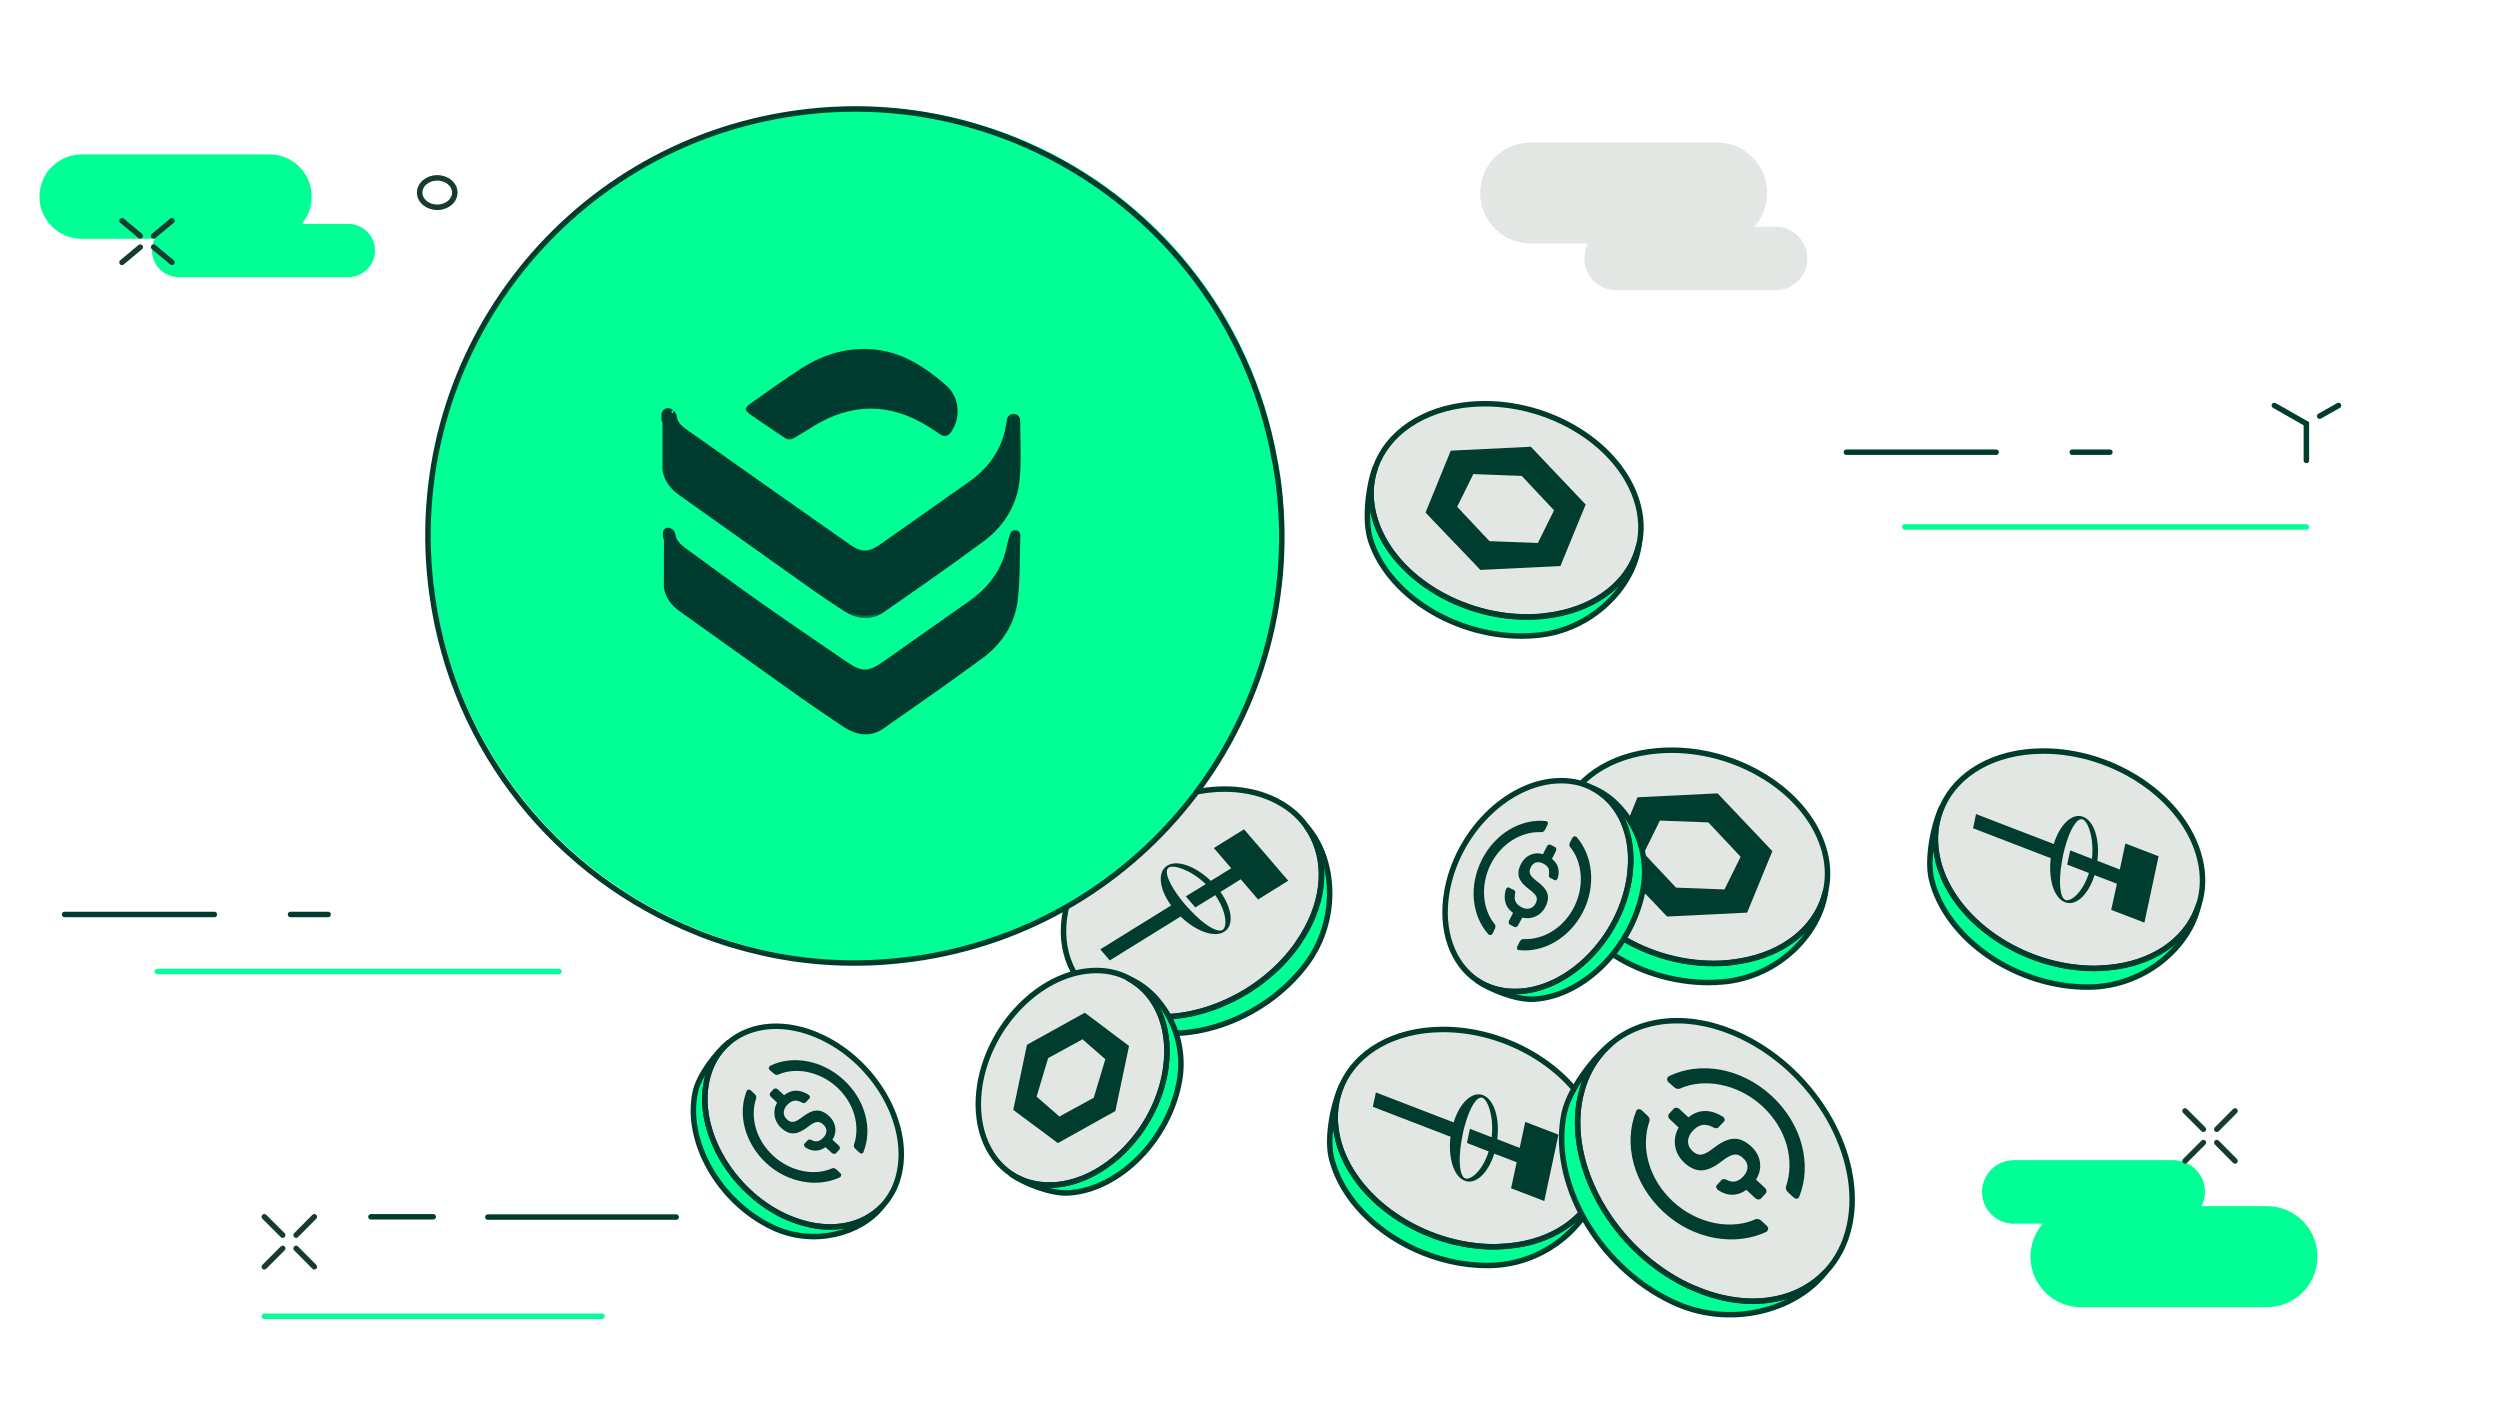 <svg width="192" height="108" viewBox="0 0 192 108" fill="none" xmlns="http://www.w3.org/2000/svg">
<path d="M105.33 41.562C104.82 40.022 105.15 37.342 105.67 36.002C105.54 36.382 105.45 36.772 105.4 37.172C105.29 38.062 105.37 39.012 105.68 39.972C105.69 40.012 105.7 40.042 105.71 40.072C107.19 44.572 112.87 47.842 118.4 47.372C118.48 47.362 118.56 47.352 118.64 47.342C118.69 47.332 118.75 47.332 118.8 47.322C118.81 47.322 118.81 47.322 118.82 47.322C122.22 46.912 124.71 45.142 125.66 42.752C125.77 42.472 125.86 42.192 125.93 41.892C125.52 45.102 122.32 48.482 118.02 48.842C112.49 49.342 106.81 46.062 105.33 41.562Z" fill="#00FF94"/>
<path d="M105.71 40.092C105.7 40.052 105.69 40.022 105.68 39.992C105.37 39.022 105.29 38.082 105.4 37.192C105.45 36.792 105.54 36.402 105.67 36.022C105.68 36.002 105.68 35.982 105.69 35.962C106.6 33.352 109.31 31.412 113.04 31.102C118.57 30.632 124.25 33.902 125.73 38.402C126.14 39.632 126.18 40.832 125.93 41.922C125.86 42.222 125.77 42.502 125.66 42.782C124.71 45.172 122.22 46.942 118.82 47.352C118.81 47.352 118.81 47.352 118.8 47.352C118.75 47.362 118.69 47.362 118.64 47.372C118.56 47.382 118.48 47.392 118.4 47.402C112.88 47.862 107.19 44.592 105.71 40.092Z" fill="#E3E7E3"/>
<path d="M105.27 41.521C104.76 39.981 105.09 37.301 105.61 35.961C105.48 36.341 105.39 36.731 105.34 37.131C105.23 38.021 105.31 38.971 105.62 39.931C105.63 39.971 105.64 40.001 105.65 40.031C107.13 44.531 112.81 47.801 118.34 47.331C118.42 47.321 118.5 47.311 118.58 47.301C118.63 47.291 118.69 47.291 118.74 47.281C118.75 47.281 118.75 47.281 118.76 47.281C122.16 46.871 124.65 45.101 125.6 42.711C125.71 42.431 125.8 42.151 125.87 41.851C125.46 45.061 122.26 48.441 117.96 48.801C112.43 49.291 106.75 46.021 105.27 41.521Z" stroke="#003C2E" stroke-width="0.422" stroke-miterlimit="10" stroke-linecap="round" stroke-linejoin="round"/>
<path d="M105.65 40.041C105.64 40.001 105.63 39.971 105.62 39.941C105.31 38.971 105.23 38.031 105.34 37.141C105.39 36.741 105.48 36.351 105.61 35.971C105.62 35.951 105.62 35.931 105.63 35.911C106.54 33.301 109.25 31.361 112.98 31.051C118.51 30.581 124.19 33.851 125.67 38.351C126.08 39.581 126.12 40.781 125.87 41.871C125.8 42.171 125.71 42.451 125.6 42.731C124.65 45.121 122.16 46.891 118.76 47.301C118.75 47.301 118.75 47.301 118.74 47.301C118.69 47.311 118.63 47.311 118.58 47.321C118.5 47.331 118.42 47.341 118.34 47.351C112.81 47.811 107.13 44.541 105.65 40.041Z" stroke="#003C2E" stroke-width="0.422" stroke-miterlimit="10" stroke-linecap="round" stroke-linejoin="round"/>
<path d="M121.78 38.751L120.89 37.81L118.46 35.251L117.57 34.31L111.42 34.611L111.01 35.611L109.89 38.361L109.48 39.361L110.37 40.3L112.8 42.831L113.69 43.77L119.84 43.471L120.25 42.471L121.37 39.74L121.78 38.751ZM113.15 36.41L116.87 36.55L119.35 39.191L118.11 41.7L114.39 41.56L111.91 38.92L113.15 36.41Z" fill="#003D2E"/>
<path d="M119.67 68.181C119.16 66.641 119.49 63.961 120.01 62.621C119.88 63.001 119.79 63.391 119.74 63.791C119.63 64.681 119.71 65.631 120.02 66.591C120.03 66.631 120.04 66.661 120.05 66.691C121.53 71.191 127.21 74.461 132.74 73.991C132.82 73.981 132.9 73.971 132.98 73.961C133.03 73.951 133.09 73.951 133.14 73.941C133.15 73.941 133.15 73.941 133.16 73.941C136.56 73.531 139.05 71.761 140 69.371C140.11 69.091 140.2 68.811 140.27 68.511C139.86 71.721 136.66 75.101 132.36 75.461C126.83 75.951 121.15 72.681 119.67 68.181Z" fill="#00FF94"/>
<path d="M120.05 66.701C120.04 66.661 120.03 66.631 120.02 66.601C119.71 65.631 119.63 64.691 119.74 63.801C119.79 63.401 119.88 63.011 120.01 62.631C120.02 62.611 120.02 62.591 120.03 62.571C120.94 59.961 123.65 58.021 127.38 57.711C132.91 57.241 138.59 60.511 140.07 65.011C140.48 66.241 140.52 67.441 140.27 68.531C140.2 68.821 140.11 69.111 140 69.391C139.05 71.781 136.56 73.551 133.16 73.961C133.15 73.961 133.15 73.961 133.14 73.961C133.09 73.971 133.03 73.971 132.98 73.981C132.9 73.991 132.82 74.001 132.74 74.011C127.21 74.471 121.53 71.201 120.05 66.701Z" fill="#E3E7E3"/>
<path d="M119.6 68.13C119.09 66.59 119.42 63.91 119.94 62.57C119.81 62.95 119.72 63.34 119.67 63.74C119.56 64.63 119.64 65.58 119.95 66.54C119.96 66.58 119.97 66.61 119.98 66.64C121.46 71.14 127.14 74.41 132.67 73.94C132.75 73.93 132.83 73.92 132.91 73.91C132.96 73.9 133.02 73.9 133.07 73.89C133.08 73.89 133.08 73.89 133.09 73.89C136.49 73.48 138.98 71.71 139.93 69.32C140.04 69.04 140.13 68.76 140.2 68.46C139.79 71.67 136.59 75.05 132.29 75.41C126.76 75.9 121.08 72.63 119.6 68.13Z" stroke="#003C2E" stroke-width="0.422" stroke-miterlimit="10" stroke-linecap="round" stroke-linejoin="round"/>
<path d="M119.98 66.65C119.97 66.61 119.96 66.58 119.95 66.55C119.64 65.58 119.56 64.64 119.67 63.75C119.72 63.35 119.81 62.96 119.94 62.58C119.95 62.56 119.95 62.54 119.96 62.52C120.87 59.91 123.58 57.97 127.31 57.66C132.84 57.19 138.52 60.46 140 64.96C140.41 66.19 140.45 67.39 140.2 68.48C140.13 68.77 140.04 69.06 139.93 69.34C138.98 71.73 136.49 73.5 133.09 73.91C133.08 73.91 133.08 73.91 133.07 73.91C133.02 73.92 132.96 73.92 132.91 73.93C132.83 73.94 132.75 73.95 132.67 73.96C127.14 74.43 121.46 71.16 119.98 66.65Z" stroke="#003C2E" stroke-width="0.422" stroke-miterlimit="10" stroke-linecap="round" stroke-linejoin="round"/>
<path d="M136.12 65.37L135.23 64.43L132.8 61.87L131.91 60.93L125.76 61.23L125.35 62.23L124.23 64.98L123.82 65.98L124.71 66.92L127.14 69.45L128.03 70.39L134.18 70.09L134.59 69.09L135.71 66.36L136.12 65.37ZM127.48 63.02L131.2 63.16L133.68 65.8L132.44 68.31L128.72 68.17L126.24 65.53L127.48 63.02Z" fill="#003D2E"/>
<path d="M86.5 78.65C85.01 78.01 83.23 75.98 82.58 74.7C82.78 75.05 83.01 75.37 83.28 75.68C83.87 76.36 84.63 76.92 85.56 77.34C85.59 77.36 85.62 77.37 85.66 77.39C90.01 79.28 96.23 77.2 99.55 72.76C99.6 72.69 99.64 72.63 99.69 72.56C99.72 72.52 99.75 72.47 99.78 72.43C99.79 72.42 99.79 72.42 99.79 72.41C101.74 69.6 102.07 66.56 100.92 64.27C100.79 64 100.63 63.74 100.46 63.5C102.59 65.94 102.98 70.58 100.4 74.03C97.06 78.46 90.84 80.54 86.5 78.65Z" fill="#00FF94"/>
<path d="M85.65 77.38C85.62 77.37 85.58 77.35 85.55 77.33C84.62 76.91 83.86 76.35 83.27 75.67C83 75.37 82.77 75.04 82.57 74.69C82.56 74.67 82.55 74.65 82.54 74.63C81.2 72.22 81.55 68.91 83.79 65.91C87.12 61.47 93.33 59.39 97.68 61.28C98.87 61.8 99.8 62.55 100.44 63.48C100.62 63.73 100.77 63.98 100.9 64.25C102.05 66.55 101.72 69.59 99.77 72.39C99.77 72.4 99.76 72.4 99.76 72.41C99.73 72.45 99.7 72.5 99.67 72.54C99.62 72.61 99.58 72.67 99.53 72.74C96.21 77.2 89.99 79.27 85.65 77.38Z" fill="#E3E7E3"/>
<path d="M86.42 78.669C84.93 78.029 83.15 75.999 82.5 74.719C82.7 75.07 82.93 75.389 83.2 75.7C83.79 76.379 84.55 76.939 85.48 77.359C85.51 77.379 85.54 77.389 85.58 77.409C89.93 79.299 96.15 77.219 99.47 72.779C99.52 72.71 99.56 72.65 99.61 72.579C99.64 72.54 99.67 72.49 99.7 72.45C99.71 72.439 99.71 72.439 99.71 72.43C101.66 69.62 101.99 66.579 100.84 64.29C100.71 64.019 100.55 63.76 100.38 63.52C102.51 65.96 102.9 70.6 100.32 74.049C96.99 78.48 90.76 80.549 86.42 78.669Z" stroke="#003C2E" stroke-width="0.422" stroke-miterlimit="10" stroke-linecap="round" stroke-linejoin="round"/>
<path d="M85.57 77.4C85.54 77.39 85.5 77.37 85.47 77.35C84.54 76.93 83.78 76.37 83.19 75.69C82.92 75.39 82.69 75.06 82.49 74.71C82.48 74.69 82.47 74.67 82.46 74.65C81.12 72.24 81.47 68.93 83.71 65.93C87.04 61.49 93.25 59.41 97.6 61.3C98.79 61.82 99.72 62.57 100.36 63.5C100.54 63.75 100.69 64 100.82 64.27C101.97 66.57 101.64 69.61 99.69 72.41C99.69 72.42 99.68 72.42 99.68 72.43C99.65 72.47 99.62 72.52 99.59 72.56C99.54 72.63 99.5 72.69 99.45 72.76C96.13 77.21 89.91 79.29 85.57 77.4Z" stroke="#003C2E" stroke-width="0.422" stroke-miterlimit="10" stroke-linecap="round" stroke-linejoin="round"/>
<path fill-rule="evenodd" clip-rule="evenodd" d="M96.62 69.079L98.94 67.639L95.54 63.69L93.22 65.129L94.56 66.68L92.99 67.65C91.83 66.529 90.41 65.999 89.64 66.48C88.87 66.96 89.02 68.269 89.94 69.54L84.5 72.909L85.23 73.76L90.67 70.389C91.83 71.51 93.25 72.04 94.02 71.559C94.79 71.09 94.64 69.779 93.73 68.499L95.29 67.529L96.62 69.079ZM93.89 71.419C93.51 71.659 92.5 71.059 91.43 69.919C91.3 69.79 91.18 69.65 91.05 69.51C90.93 69.359 90.81 69.219 90.7 69.079C89.75 67.87 89.38 66.87 89.76 66.629C90.14 66.389 91.46 66.799 92.6 67.9L91.07 68.84L91.8 69.689L93.33 68.749C94.21 69.999 94.27 71.189 93.89 71.419Z" fill="#003D2E"/>
<path d="M102.31 88.971C101.93 87.401 102.47 84.751 103.09 83.461C102.93 83.831 102.81 84.211 102.73 84.611C102.55 85.491 102.56 86.441 102.78 87.431C102.79 87.471 102.79 87.501 102.8 87.541C103.92 92.141 109.33 95.851 114.88 95.821C114.96 95.821 115.04 95.821 115.12 95.811C115.17 95.811 115.23 95.801 115.28 95.801C115.29 95.801 115.29 95.801 115.3 95.801C118.72 95.661 121.34 94.091 122.48 91.781C122.61 91.511 122.73 91.231 122.82 90.941C122.16 94.111 118.7 97.221 114.39 97.251C108.84 97.281 103.43 93.571 102.31 88.971Z" fill="#00FF94"/>
<path d="M102.8 87.531C102.79 87.491 102.78 87.461 102.78 87.421C102.55 86.431 102.54 85.481 102.73 84.601C102.81 84.201 102.93 83.821 103.09 83.451C103.1 83.431 103.11 83.411 103.12 83.391C104.23 80.861 107.08 79.141 110.83 79.121C116.38 79.091 121.79 82.791 122.91 87.401C123.22 88.661 123.17 89.861 122.83 90.931C122.74 91.221 122.63 91.501 122.49 91.771C121.35 94.081 118.73 95.651 115.31 95.791C115.3 95.791 115.3 95.791 115.29 95.791C115.24 95.791 115.18 95.801 115.13 95.801C115.05 95.801 114.97 95.811 114.89 95.811C109.33 95.841 103.93 92.131 102.8 87.531Z" fill="#E3E7E3"/>
<path d="M102.25 88.91C101.87 87.34 102.41 84.69 103.03 83.4C102.87 83.77 102.75 84.15 102.67 84.55C102.49 85.43 102.5 86.38 102.72 87.37C102.73 87.41 102.73 87.44 102.74 87.48C103.86 92.08 109.27 95.79 114.82 95.76C114.9 95.76 114.98 95.76 115.06 95.75C115.11 95.75 115.17 95.74 115.22 95.74C115.23 95.74 115.23 95.74 115.24 95.74C118.66 95.6 121.28 94.03 122.42 91.72C122.55 91.45 122.67 91.17 122.76 90.88C122.1 94.05 118.64 97.16 114.33 97.19C108.78 97.23 103.37 93.52 102.25 88.91Z" stroke="#003C2E" stroke-width="0.422" stroke-miterlimit="10" stroke-linecap="round" stroke-linejoin="round"/>
<path d="M102.74 87.471C102.73 87.431 102.72 87.401 102.72 87.361C102.49 86.371 102.48 85.421 102.67 84.541C102.75 84.141 102.87 83.761 103.03 83.391C103.04 83.371 103.05 83.351 103.06 83.331C104.17 80.801 107.02 79.081 110.77 79.061C116.32 79.031 121.73 82.731 122.85 87.341C123.16 88.601 123.11 89.801 122.77 90.871C122.68 91.161 122.57 91.441 122.43 91.711C121.29 94.021 118.67 95.591 115.25 95.731C115.24 95.731 115.24 95.731 115.23 95.731C115.18 95.731 115.12 95.741 115.07 95.741C114.99 95.741 114.91 95.751 114.83 95.751C109.27 95.781 103.86 92.081 102.74 87.471Z" stroke="#003C2E" stroke-width="0.422" stroke-miterlimit="10" stroke-linecap="round" stroke-linejoin="round"/>
<path fill-rule="evenodd" clip-rule="evenodd" d="M116.05 91.26L118.6 92.24L119.69 87.14L117.14 86.16L116.71 88.16L114.99 87.49C115.19 85.89 114.75 84.44 113.9 84.11C113.06 83.78 112.1 84.7 111.64 86.2L105.67 83.9L105.43 85L111.4 87.3C111.2 88.9 111.64 90.36 112.49 90.68C113.33 91.01 114.29 90.1 114.76 88.6L116.48 89.26L116.05 91.26ZM112.53 90.5C112.11 90.34 111.98 89.18 112.24 87.63C112.27 87.45 112.3 87.27 112.34 87.08C112.38 86.89 112.42 86.71 112.47 86.54C112.86 85.05 113.43 84.16 113.85 84.31C114.27 84.47 114.74 85.77 114.56 87.34L112.89 86.69L112.66 87.78L114.33 88.43C113.87 89.9 112.95 90.66 112.53 90.5Z" fill="#003D2E"/>
<path d="M148.4 67.59C148.02 66.02 148.56 63.37 149.18 62.08C149.02 62.45 148.9 62.83 148.82 63.23C148.64 64.11 148.65 65.06 148.87 66.05C148.88 66.09 148.88 66.12 148.89 66.16C150.01 70.76 155.42 74.47 160.97 74.44C161.05 74.44 161.13 74.44 161.21 74.43C161.26 74.43 161.32 74.42 161.37 74.42C161.38 74.42 161.38 74.42 161.39 74.42C164.81 74.28 167.43 72.71 168.57 70.4C168.7 70.13 168.82 69.85 168.91 69.56C168.25 72.73 164.79 75.84 160.48 75.87C154.93 75.9 149.52 72.19 148.4 67.59Z" fill="#00FF94"/>
<path d="M148.9 66.15C148.89 66.11 148.88 66.08 148.88 66.04C148.65 65.05 148.64 64.1 148.83 63.22C148.91 62.82 149.03 62.44 149.19 62.07C149.2 62.05 149.21 62.03 149.22 62.01C150.33 59.48 153.18 57.76 156.93 57.74C162.48 57.71 167.89 61.41 169.01 66.02C169.32 67.28 169.27 68.48 168.93 69.55C168.84 69.84 168.73 70.12 168.59 70.39C167.45 72.7 164.83 74.27 161.41 74.41C161.4 74.41 161.4 74.41 161.39 74.41C161.34 74.41 161.28 74.42 161.23 74.42C161.15 74.42 161.07 74.43 160.99 74.43C155.43 74.46 150.02 70.75 148.9 66.15Z" fill="#E3E7E3"/>
<path d="M148.34 67.529C147.96 65.96 148.5 63.309 149.12 62.02C148.96 62.389 148.84 62.77 148.76 63.169C148.58 64.049 148.59 64.999 148.81 65.99C148.82 66.029 148.82 66.059 148.83 66.1C149.95 70.7 155.36 74.409 160.91 74.379C160.99 74.379 161.07 74.379 161.15 74.37C161.2 74.37 161.26 74.359 161.31 74.359C161.32 74.359 161.32 74.359 161.33 74.359C164.75 74.219 167.37 72.65 168.51 70.34C168.64 70.07 168.76 69.79 168.85 69.499C168.19 72.669 164.73 75.779 160.42 75.809C154.87 75.85 149.46 72.139 148.34 67.529Z" stroke="#003C2E" stroke-width="0.422" stroke-miterlimit="10" stroke-linecap="round" stroke-linejoin="round"/>
<path d="M148.84 66.09C148.83 66.05 148.82 66.02 148.82 65.98C148.59 64.99 148.58 64.04 148.77 63.16C148.85 62.76 148.97 62.38 149.13 62.01C149.14 61.99 149.15 61.97 149.16 61.95C150.27 59.42 153.12 57.7 156.87 57.68C162.42 57.65 167.83 61.35 168.95 65.96C169.26 67.22 169.21 68.42 168.87 69.49C168.78 69.78 168.67 70.06 168.53 70.33C167.39 72.64 164.77 74.21 161.35 74.35C161.34 74.35 161.34 74.35 161.33 74.35C161.28 74.35 161.22 74.36 161.17 74.36C161.09 74.36 161.01 74.37 160.93 74.37C155.37 74.4 149.96 70.7 148.84 66.09Z" stroke="#003C2E" stroke-width="0.422" stroke-miterlimit="10" stroke-linecap="round" stroke-linejoin="round"/>
<path fill-rule="evenodd" clip-rule="evenodd" d="M162.14 69.879L164.69 70.859L165.78 65.76L163.23 64.779L162.8 66.779L161.08 66.109C161.28 64.51 160.84 63.059 159.99 62.73C159.15 62.4 158.19 63.319 157.73 64.82L151.76 62.52L151.53 63.609L157.5 65.909C157.3 67.51 157.74 68.969 158.59 69.29C159.43 69.62 160.39 68.71 160.86 67.21L162.58 67.87L162.14 69.879ZM158.63 69.12C158.21 68.96 158.08 67.799 158.34 66.249C158.37 66.07 158.4 65.889 158.44 65.7C158.48 65.51 158.52 65.329 158.57 65.159C158.96 63.669 159.53 62.779 159.95 62.929C160.37 63.09 160.84 64.389 160.66 65.96L158.99 65.309L158.76 66.4L160.43 67.049C159.96 68.519 159.05 69.279 158.63 69.12Z" fill="#003D2E"/>
<path d="M70.3 73.47C70.16 73.49 70.03 73.51 69.89 73.52C66.03 74.01 62.23 73.8 58.65 72.98C57.03 72.61 55.45 72.13 53.92 71.53C53.84 71.5 53.76 71.46 53.68 71.43C43.09 67.2 35.01 57.56 33.35 45.45C30.89 27.51 43.43 10.97 61.37 8.5C66.28 7.82 71.08 8.27 75.52 9.66C76.71 10.03 77.88 10.46 79 10.96C88.7 15.22 96.09 24.08 98.08 35.16C98.09 35.19 98.1 35.21 98.1 35.24C98.13 35.41 98.17 35.59 98.19 35.76C98.24 36.02 98.28 36.29 98.32 36.55C100.8 54.47 88.25 71.01 70.3 73.47Z" fill="#00FF94"/>
<path d="M70.12 73.65C69.98 73.669 69.85 73.689 69.71 73.7C65.85 74.189 62.05 73.98 58.47 73.159C56.85 72.79 55.27 72.309 53.74 71.71C53.66 71.68 53.58 71.639 53.5 71.609C42.92 67.37 34.84 57.739 33.18 45.63C30.7 27.689 43.24 11.149 61.19 8.679C66.1 7.999 70.9 8.459 75.33 9.839C76.52 10.21 77.69 10.639 78.81 11.139C88.51 15.399 95.9 24.259 97.89 35.34C97.9 35.37 97.91 35.389 97.91 35.419C97.94 35.59 97.98 35.77 98 35.94C98.05 36.2 98.09 36.469 98.13 36.73C100.61 54.65 88.06 71.189 70.12 73.65Z" stroke="#003C2E" stroke-width="0.422" stroke-miterlimit="10" stroke-linecap="round" stroke-linejoin="round"/>
<path d="M117.86 76.7C116.54 76.78 114.49 75.97 113.54 75.29C113.81 75.47 114.1 75.62 114.41 75.74C115.09 76.01 115.85 76.14 116.68 76.1C116.71 76.1 116.74 76.1 116.77 76.1C120.63 75.86 124.39 72.04 125.16 67.58C125.17 67.51 125.18 67.45 125.19 67.38C125.2 67.34 125.2 67.29 125.21 67.25C125.21 67.24 125.21 67.24 125.21 67.23C125.59 64.46 124.7 62.13 123.01 60.89C122.81 60.74 122.61 60.61 122.39 60.5C124.84 61.48 126.85 64.71 126.25 68.18C125.48 72.65 121.72 76.46 117.86 76.7Z" fill="#00FF94"/>
<path d="M116.77 76.099C116.74 76.099 116.71 76.099 116.68 76.099C115.85 76.139 115.09 76.009 114.41 75.739C114.1 75.619 113.81 75.469 113.54 75.289C113.53 75.279 113.51 75.269 113.5 75.259C111.63 73.999 110.65 71.469 111.17 68.449C111.94 63.979 115.69 60.169 119.56 59.929C120.62 59.859 121.57 60.069 122.38 60.499C122.6 60.609 122.81 60.739 123 60.889C124.69 62.129 125.58 64.469 125.2 67.229C125.2 67.239 125.2 67.239 125.2 67.249C125.19 67.289 125.19 67.339 125.18 67.379C125.17 67.449 125.16 67.509 125.15 67.579C124.39 72.039 120.64 75.859 116.77 76.099Z" fill="#E3E7E3"/>
<path d="M117.81 76.739C116.49 76.819 114.44 76.009 113.49 75.329C113.76 75.509 114.05 75.659 114.36 75.779C115.04 76.049 115.8 76.179 116.63 76.139C116.66 76.139 116.69 76.139 116.72 76.139C120.58 75.899 124.34 72.079 125.11 67.619C125.12 67.549 125.13 67.489 125.14 67.419C125.15 67.379 125.15 67.329 125.16 67.289C125.16 67.279 125.16 67.279 125.16 67.269C125.54 64.499 124.65 62.169 122.96 60.929C122.76 60.779 122.56 60.649 122.34 60.539C124.79 61.519 126.8 64.749 126.2 68.219C125.43 72.689 121.67 76.499 117.81 76.739Z" stroke="#003C2E" stroke-width="0.422" stroke-miterlimit="10" stroke-linecap="round" stroke-linejoin="round"/>
<path d="M116.72 76.138C116.69 76.138 116.66 76.138 116.63 76.138C115.8 76.178 115.04 76.048 114.36 75.778C114.05 75.658 113.76 75.508 113.49 75.328C113.48 75.318 113.46 75.308 113.45 75.298C111.58 74.038 110.6 71.508 111.12 68.488C111.89 64.018 115.64 60.208 119.51 59.968C120.57 59.898 121.52 60.108 122.33 60.538C122.55 60.648 122.76 60.778 122.95 60.928C124.64 62.168 125.53 64.508 125.15 67.268C125.15 67.278 125.15 67.278 125.15 67.288C125.14 67.328 125.14 67.378 125.13 67.418C125.12 67.488 125.11 67.548 125.1 67.618C124.34 72.078 120.58 75.898 116.72 76.138Z" stroke="#003C2E" stroke-width="0.422" stroke-miterlimit="10" stroke-linecap="round" stroke-linejoin="round"/>
<mask id="path-32-outside-1_156_654" maskUnits="userSpaceOnUse" x="50.31" y="30.867" width="28" height="17" fill="black">
<rect fill="white" x="50.31" y="30.867" width="28" height="17"/>
<path d="M51.31 31.867C51.366 31.924 51.463 31.976 51.47 32.038C51.539 32.642 51.917 33.047 52.376 33.372C56.59 36.352 60.805 39.331 65.034 42.289C66.056 43.004 66.866 42.963 67.874 42.254C70.177 40.635 72.479 39.013 74.777 37.387C76.08 36.465 77.031 35.266 77.528 33.748C77.701 33.219 77.768 32.654 77.841 32.308C77.841 33.631 77.939 35.164 77.816 36.679C77.664 38.547 76.723 40.088 75.219 41.197C72.714 43.045 70.16 44.827 67.604 46.606C66.773 47.184 65.893 47.033 65.079 46.504C64.244 45.962 63.416 45.409 62.604 44.833C59.24 42.449 55.883 40.054 52.522 37.666C51.946 37.257 51.491 36.773 51.388 36.042C51.391 34.854 51.395 33.666 51.392 32.478C51.392 32.388 51.339 32.297 51.31 32.207C51.31 32.094 51.31 31.981 51.31 31.867Z"/>
</mask>
<path d="M51.31 31.867C51.366 31.924 51.463 31.976 51.47 32.038C51.539 32.642 51.917 33.047 52.376 33.372C56.59 36.352 60.805 39.331 65.034 42.289C66.056 43.004 66.866 42.963 67.874 42.254C70.177 40.635 72.479 39.013 74.777 37.387C76.08 36.465 77.031 35.266 77.528 33.748C77.701 33.219 77.768 32.654 77.841 32.308C77.841 33.631 77.939 35.164 77.816 36.679C77.664 38.547 76.723 40.088 75.219 41.197C72.714 43.045 70.16 44.827 67.604 46.606C66.773 47.184 65.893 47.033 65.079 46.504C64.244 45.962 63.416 45.409 62.604 44.833C59.24 42.449 55.883 40.054 52.522 37.666C51.946 37.257 51.491 36.773 51.388 36.042C51.391 34.854 51.395 33.666 51.392 32.478C51.392 32.388 51.339 32.297 51.31 32.207C51.31 32.094 51.31 31.981 51.31 31.867Z" fill="#003B2F"/>
<path d="M51.31 31.867C51.366 31.924 51.463 31.976 51.47 32.038C51.539 32.642 51.917 33.047 52.376 33.372C56.59 36.352 60.805 39.331 65.034 42.289C66.056 43.004 66.866 42.963 67.874 42.254C70.177 40.635 72.479 39.013 74.777 37.387C76.08 36.465 77.031 35.266 77.528 33.748C77.701 33.219 77.768 32.654 77.841 32.308C77.841 33.631 77.939 35.164 77.816 36.679C77.664 38.547 76.723 40.088 75.219 41.197C72.714 43.045 70.16 44.827 67.604 46.606C66.773 47.184 65.893 47.033 65.079 46.504C64.244 45.962 63.416 45.409 62.604 44.833C59.24 42.449 55.883 40.054 52.522 37.666C51.946 37.257 51.491 36.773 51.388 36.042C51.391 34.854 51.395 33.666 51.392 32.478C51.392 32.388 51.339 32.297 51.31 32.207C51.31 32.094 51.31 31.981 51.31 31.867Z" stroke="#003B2F" stroke-width="0.4" stroke-linejoin="round" mask="url(#path-32-outside-1_156_654)"/>
<mask id="path-33-outside-2_156_654" maskUnits="userSpaceOnUse" x="50" y="30.543" width="29" height="17" fill="black">
<rect fill="white" x="50" y="30.543" width="29" height="17"/>
<path fill-rule="evenodd" clip-rule="evenodd" d="M51.192 31.566C51.309 31.518 51.442 31.546 51.53 31.636C51.53 31.636 51.53 31.636 51.53 31.636C51.53 31.636 51.531 31.637 51.535 31.64C51.539 31.643 51.544 31.648 51.551 31.654C51.553 31.655 51.556 31.658 51.56 31.661C51.573 31.671 51.593 31.687 51.609 31.701C51.631 31.721 51.665 31.751 51.695 31.791C51.725 31.831 51.766 31.897 51.776 31.987C51.831 32.464 52.125 32.801 52.553 33.105C56.767 36.085 60.981 39.063 65.21 42.021C65.688 42.355 66.082 42.489 66.451 42.481C66.823 42.474 67.218 42.321 67.695 41.986C69.998 40.367 72.299 38.745 74.597 37.12C75.853 36.231 76.759 35.085 77.233 33.637C77.35 33.279 77.412 32.92 77.468 32.605C77.491 32.471 77.513 32.345 77.537 32.23C77.57 32.075 77.714 31.969 77.872 31.986C78.029 32.002 78.149 32.135 78.149 32.293C78.149 32.674 78.157 33.079 78.166 33.5C78.188 34.509 78.211 35.609 78.123 36.689C77.963 38.656 76.969 40.274 75.401 41.431C72.892 43.282 70.335 45.066 67.78 46.845C67.307 47.173 66.809 47.301 66.311 47.264C65.819 47.227 65.346 47.032 64.909 46.749C64.072 46.205 63.24 45.649 62.424 45.071C60.429 43.657 58.437 42.24 56.446 40.822C55.078 39.848 53.71 38.875 52.341 37.903C51.737 37.474 51.2 36.925 51.081 36.07C51.079 36.056 51.078 36.041 51.078 36.026C51.078 35.789 51.079 35.551 51.08 35.313C51.082 34.364 51.084 33.416 51.081 32.468C51.081 32.465 51.078 32.456 51.071 32.435C51.066 32.423 51.062 32.411 51.056 32.397C51.053 32.39 51.05 32.383 51.047 32.374C51.037 32.35 51.025 32.319 51.014 32.285C51.005 32.255 51 32.224 51 32.192V31.852C51 31.727 51.076 31.613 51.192 31.566ZM67.873 42.239C66.865 42.948 66.055 42.989 65.033 42.274C60.804 39.316 56.589 36.337 52.375 33.357C52.108 33.168 51.868 32.951 51.7 32.684C51.656 32.614 51.617 32.54 51.584 32.462C51.584 32.462 51.584 32.462 51.584 32.462C51.548 32.377 51.519 32.287 51.497 32.192C51.493 32.174 51.489 32.155 51.486 32.137C51.479 32.099 51.473 32.061 51.469 32.023C51.464 31.98 51.417 31.943 51.37 31.905C51.349 31.887 51.327 31.87 51.309 31.852V32.192C51.318 32.221 51.33 32.249 51.341 32.278C51.366 32.34 51.391 32.401 51.391 32.463C51.391 32.565 51.391 32.667 51.391 32.77C51.393 33.618 51.391 34.466 51.389 35.314C51.388 35.552 51.388 35.789 51.387 36.027C51.489 36.758 51.944 37.242 52.52 37.651C53.889 38.623 55.258 39.597 56.626 40.571C58.617 41.988 60.608 43.405 62.603 44.818C63.414 45.394 64.243 45.947 65.078 46.489C65.892 47.018 66.772 47.169 67.603 46.591C70.159 44.812 72.713 43.03 75.218 41.182C76.721 40.073 77.663 38.532 77.815 36.664C77.896 35.661 77.881 34.651 77.861 33.699C77.86 33.641 77.859 33.583 77.857 33.525C77.848 33.099 77.84 32.687 77.84 32.293C77.819 32.391 77.799 32.506 77.777 32.633C77.724 32.934 77.66 33.301 77.551 33.657C77.543 33.683 77.535 33.708 77.527 33.733C77.029 35.251 76.079 36.45 74.776 37.372C72.478 38.998 70.176 40.62 67.873 42.239Z"/>
</mask>
<path fill-rule="evenodd" clip-rule="evenodd" d="M51.192 31.566C51.309 31.518 51.442 31.546 51.53 31.636C51.53 31.636 51.53 31.636 51.53 31.636C51.53 31.636 51.531 31.637 51.535 31.64C51.539 31.643 51.544 31.648 51.551 31.654C51.553 31.655 51.556 31.658 51.56 31.661C51.573 31.671 51.593 31.687 51.609 31.701C51.631 31.721 51.665 31.751 51.695 31.791C51.725 31.831 51.766 31.897 51.776 31.987C51.831 32.464 52.125 32.801 52.553 33.105C56.767 36.085 60.981 39.063 65.21 42.021C65.688 42.355 66.082 42.489 66.451 42.481C66.823 42.474 67.218 42.321 67.695 41.986C69.998 40.367 72.299 38.745 74.597 37.12C75.853 36.231 76.759 35.085 77.233 33.637C77.35 33.279 77.412 32.92 77.468 32.605C77.491 32.471 77.513 32.345 77.537 32.23C77.57 32.075 77.714 31.969 77.872 31.986C78.029 32.002 78.149 32.135 78.149 32.293C78.149 32.674 78.157 33.079 78.166 33.5C78.188 34.509 78.211 35.609 78.123 36.689C77.963 38.656 76.969 40.274 75.401 41.431C72.892 43.282 70.335 45.066 67.78 46.845C67.307 47.173 66.809 47.301 66.311 47.264C65.819 47.227 65.346 47.032 64.909 46.749C64.072 46.205 63.24 45.649 62.424 45.071C60.429 43.657 58.437 42.24 56.446 40.822C55.078 39.848 53.71 38.875 52.341 37.903C51.737 37.474 51.2 36.925 51.081 36.07C51.079 36.056 51.078 36.041 51.078 36.026C51.078 35.789 51.079 35.551 51.08 35.313C51.082 34.364 51.084 33.416 51.081 32.468C51.081 32.465 51.078 32.456 51.071 32.435C51.066 32.423 51.062 32.411 51.056 32.397C51.053 32.39 51.05 32.383 51.047 32.374C51.037 32.35 51.025 32.319 51.014 32.285C51.005 32.255 51 32.224 51 32.192V31.852C51 31.727 51.076 31.613 51.192 31.566ZM67.873 42.239C66.865 42.948 66.055 42.989 65.033 42.274C60.804 39.316 56.589 36.337 52.375 33.357C52.108 33.168 51.868 32.951 51.7 32.684C51.656 32.614 51.617 32.54 51.584 32.462C51.584 32.462 51.584 32.462 51.584 32.462C51.548 32.377 51.519 32.287 51.497 32.192C51.493 32.174 51.489 32.155 51.486 32.137C51.479 32.099 51.473 32.061 51.469 32.023C51.464 31.98 51.417 31.943 51.37 31.905C51.349 31.887 51.327 31.87 51.309 31.852V32.192C51.318 32.221 51.33 32.249 51.341 32.278C51.366 32.34 51.391 32.401 51.391 32.463C51.391 32.565 51.391 32.667 51.391 32.77C51.393 33.618 51.391 34.466 51.389 35.314C51.388 35.552 51.388 35.789 51.387 36.027C51.489 36.758 51.944 37.242 52.52 37.651C53.889 38.623 55.258 39.597 56.626 40.571C58.617 41.988 60.608 43.405 62.603 44.818C63.414 45.394 64.243 45.947 65.078 46.489C65.892 47.018 66.772 47.169 67.603 46.591C70.159 44.812 72.713 43.03 75.218 41.182C76.721 40.073 77.663 38.532 77.815 36.664C77.896 35.661 77.881 34.651 77.861 33.699C77.86 33.641 77.859 33.583 77.857 33.525C77.848 33.099 77.84 32.687 77.84 32.293C77.819 32.391 77.799 32.506 77.777 32.633C77.724 32.934 77.66 33.301 77.551 33.657C77.543 33.683 77.535 33.708 77.527 33.733C77.029 35.251 76.079 36.45 74.776 37.372C72.478 38.998 70.176 40.62 67.873 42.239Z" fill="#003B2F"/>
<path d="M52.456 33.414L52.635 33.162L52.471 33.047L52.293 33.299L52.456 33.414ZM51.53 31.636L51.672 31.777L51.673 31.776L51.53 31.636ZM51.192 31.566L51.268 31.751L51.268 31.751L51.192 31.566ZM51.535 31.64L51.403 31.791L51.403 31.791L51.535 31.64ZM51.551 31.654L51.425 31.809L51.425 31.809L51.551 31.654ZM51.56 31.661L51.685 31.505L51.685 31.505L51.56 31.661ZM51.609 31.701L51.479 31.853L51.479 31.853L51.609 31.701ZM51.695 31.791L51.536 31.912L51.536 31.912L51.695 31.791ZM51.776 31.987L51.975 31.965L51.975 31.965L51.776 31.987ZM52.553 33.105L52.438 33.268L52.438 33.268L52.553 33.105ZM52.375 33.357L52.259 33.52L52.259 33.52L52.375 33.357ZM65.21 42.021L65.325 41.857L65.325 41.857L65.21 42.021ZM66.451 42.481L66.456 42.681L66.456 42.681L66.451 42.481ZM67.695 41.986L67.81 42.15L67.81 42.15L67.695 41.986ZM74.597 37.12L74.713 37.283L74.713 37.283L74.597 37.12ZM77.233 33.637L77.043 33.575L77.043 33.575L77.233 33.637ZM77.468 32.605L77.665 32.639L77.665 32.639L77.468 32.605ZM77.537 32.23L77.733 32.271L77.733 32.271L77.537 32.23ZM77.872 31.986L77.851 32.185L77.851 32.185L77.872 31.986ZM78.166 33.5L77.966 33.504L77.966 33.504L78.166 33.5ZM78.123 36.689L77.924 36.673L77.924 36.673L78.123 36.689ZM75.401 41.431L75.282 41.27L75.282 41.27L75.401 41.431ZM67.78 46.845L67.665 46.681L67.665 46.681L67.78 46.845ZM66.311 47.264L66.326 47.064L66.326 47.064L66.311 47.264ZM64.909 46.749L64.8 46.916L64.8 46.916L64.909 46.749ZM62.424 45.071L62.308 45.234L62.308 45.234L62.424 45.071ZM56.446 40.822L56.33 40.985L56.33 40.985L56.446 40.822ZM52.341 37.903L52.225 38.066L52.225 38.066L52.341 37.903ZM51.081 36.07L51.279 36.042L51.279 36.042L51.081 36.07ZM51.078 36.026L51.278 36.027L51.278 36.027L51.078 36.026ZM51.08 35.313L50.88 35.312L50.88 35.312L51.08 35.313ZM51.081 32.468L51.282 32.468C51.281 32.452 51.279 32.436 51.276 32.421L51.081 32.468ZM51.071 32.435L51.258 32.366L51.258 32.366L51.071 32.435ZM51.056 32.397L51.241 32.322L51.241 32.322L51.056 32.397ZM51.047 32.374L50.861 32.448L50.861 32.448L51.047 32.374ZM51.014 32.285L51.205 32.225L51.205 32.225L51.014 32.285ZM65.033 42.274L65.147 42.111L65.147 42.111L65.033 42.274ZM67.873 42.239L67.988 42.403L67.988 42.403L67.873 42.239ZM51.7 32.684L51.531 32.79L51.531 32.79L51.7 32.684ZM51.497 32.192L51.302 32.236L51.302 32.236L51.497 32.192ZM51.486 32.137L51.289 32.173L51.289 32.173L51.486 32.137ZM51.469 32.023L51.668 32L51.668 32L51.469 32.023ZM51.37 31.905L51.245 32.061L51.245 32.061L51.37 31.905ZM51.309 31.852L51.452 31.712C51.395 31.654 51.309 31.636 51.234 31.667C51.158 31.698 51.109 31.771 51.109 31.852H51.309ZM51.309 32.192H51.109C51.109 32.213 51.112 32.233 51.118 32.252L51.309 32.192ZM51.341 32.278L51.156 32.352L51.156 32.352L51.341 32.278ZM51.391 32.463L51.191 32.463L51.191 32.463L51.391 32.463ZM51.391 32.77L51.591 32.769L51.391 32.77ZM51.389 35.314L51.589 35.315L51.389 35.314ZM51.387 36.027L51.187 36.027C51.187 36.036 51.188 36.045 51.189 36.055L51.387 36.027ZM52.52 37.651L52.404 37.814L52.404 37.814L52.52 37.651ZM56.626 40.571L56.742 40.408L56.742 40.408L56.626 40.571ZM62.603 44.818L62.487 44.981L62.487 44.981L62.603 44.818ZM65.078 46.489L64.969 46.657L64.969 46.657L65.078 46.489ZM67.603 46.591L67.489 46.427L67.489 46.427L67.603 46.591ZM75.218 41.182L75.099 41.021L75.099 41.021L75.218 41.182ZM77.815 36.664L77.615 36.648L77.615 36.648L77.815 36.664ZM77.861 33.699L77.661 33.703L77.661 33.703L77.861 33.699ZM77.857 33.525L78.057 33.52L78.057 33.52L77.857 33.525ZM77.84 32.293H78.04C78.04 32.191 77.962 32.105 77.86 32.094C77.758 32.084 77.665 32.152 77.644 32.252L77.84 32.293ZM77.777 32.633L77.58 32.599L77.58 32.599L77.777 32.633ZM77.551 33.657L77.742 33.716L77.742 33.716L77.551 33.657ZM77.527 33.733L77.337 33.671L77.337 33.671L77.527 33.733ZM74.776 37.372L74.891 37.535L74.891 37.535L74.776 37.372ZM51.673 31.496C51.528 31.348 51.308 31.302 51.117 31.381L51.268 31.751C51.309 31.734 51.356 31.744 51.387 31.776L51.673 31.496ZM51.389 31.494C51.424 31.466 51.497 31.439 51.529 31.436C51.549 31.437 51.582 31.442 51.594 31.446C51.615 31.453 51.63 31.463 51.634 31.465C51.645 31.472 51.653 31.478 51.655 31.479C51.66 31.483 51.664 31.487 51.664 31.488C51.667 31.49 51.669 31.492 51.669 31.492C51.67 31.493 51.671 31.494 51.671 31.494C51.672 31.495 51.672 31.495 51.673 31.495C51.673 31.496 51.673 31.496 51.673 31.496C51.674 31.497 51.674 31.497 51.674 31.497C51.674 31.497 51.675 31.497 51.675 31.498C51.675 31.498 51.676 31.499 51.677 31.5C51.677 31.5 51.677 31.501 51.678 31.501C51.678 31.502 51.68 31.503 51.682 31.505C51.682 31.506 51.684 31.508 51.687 31.511C51.688 31.513 51.69 31.516 51.692 31.518C51.694 31.521 51.7 31.53 51.703 31.536C51.71 31.548 51.727 31.599 51.73 31.639C51.692 31.753 51.531 31.836 51.467 31.826C51.449 31.819 51.425 31.806 51.418 31.802C51.414 31.799 51.408 31.794 51.406 31.793C51.402 31.789 51.399 31.787 51.398 31.786C51.396 31.784 51.395 31.783 51.394 31.783C51.393 31.782 51.392 31.78 51.392 31.78C51.391 31.779 51.39 31.778 51.39 31.778C51.389 31.778 51.389 31.778 51.389 31.777C51.389 31.777 51.388 31.777 51.388 31.777C51.388 31.776 51.387 31.776 51.387 31.776C51.387 31.776 51.387 31.776 51.387 31.776L51.673 31.496C51.673 31.496 51.673 31.496 51.673 31.496C51.673 31.496 51.672 31.495 51.672 31.495C51.672 31.495 51.672 31.494 51.671 31.494C51.671 31.494 51.671 31.494 51.67 31.493C51.67 31.493 51.669 31.492 51.669 31.491C51.668 31.491 51.667 31.49 51.666 31.489C51.665 31.488 51.664 31.487 51.663 31.486C51.661 31.485 51.658 31.482 51.654 31.479C51.652 31.477 51.646 31.473 51.642 31.47C51.635 31.465 51.611 31.453 51.593 31.446C51.529 31.436 51.368 31.518 51.33 31.632C51.334 31.672 51.35 31.724 51.357 31.736C51.36 31.741 51.366 31.75 51.368 31.753C51.37 31.756 51.373 31.759 51.374 31.76C51.376 31.763 51.378 31.765 51.378 31.766C51.38 31.768 51.382 31.77 51.382 31.77C51.383 31.771 51.383 31.772 51.383 31.772C51.384 31.773 51.385 31.773 51.385 31.773C51.386 31.774 51.386 31.775 51.386 31.775C51.386 31.775 51.387 31.775 51.387 31.775C51.387 31.776 51.387 31.776 51.388 31.776C51.388 31.776 51.388 31.777 51.389 31.777C51.389 31.777 51.39 31.778 51.391 31.78C51.391 31.78 51.393 31.782 51.396 31.784C51.396 31.785 51.4 31.788 51.405 31.792C51.407 31.794 51.415 31.8 51.426 31.806C51.43 31.809 51.445 31.818 51.466 31.825C51.479 31.829 51.511 31.835 51.531 31.836C51.563 31.833 51.636 31.806 51.672 31.777L51.389 31.494ZM51.666 31.489C51.666 31.489 51.666 31.489 51.667 31.49C51.667 31.49 51.668 31.491 51.668 31.491C51.668 31.491 51.669 31.492 51.669 31.492C51.669 31.492 51.669 31.492 51.669 31.492C51.669 31.492 51.669 31.492 51.669 31.492C51.669 31.492 51.669 31.492 51.669 31.492C51.669 31.492 51.668 31.491 51.668 31.491C51.668 31.491 51.667 31.49 51.666 31.489C51.666 31.489 51.663 31.487 51.661 31.485C51.66 31.484 51.656 31.48 51.651 31.476C51.647 31.474 51.636 31.466 51.629 31.462C51.608 31.452 51.48 31.442 51.388 31.496L51.673 31.776C51.581 31.829 51.452 31.82 51.431 31.81C51.424 31.805 51.413 31.798 51.41 31.796C51.404 31.791 51.4 31.788 51.399 31.787C51.397 31.785 51.395 31.783 51.394 31.783C51.393 31.782 51.392 31.781 51.392 31.781C51.392 31.78 51.392 31.78 51.392 31.78C51.391 31.78 51.391 31.78 51.391 31.78C51.391 31.78 51.391 31.78 51.391 31.78C51.391 31.78 51.391 31.78 51.391 31.78C51.392 31.78 51.392 31.78 51.392 31.781C51.394 31.782 51.395 31.783 51.396 31.784C51.398 31.786 51.4 31.788 51.403 31.791L51.666 31.489ZM51.677 31.498C51.67 31.493 51.667 31.49 51.666 31.489L51.403 31.791C51.41 31.797 51.417 31.802 51.425 31.809L51.677 31.498ZM51.685 31.505C51.681 31.502 51.679 31.5 51.677 31.498L51.425 31.809C51.428 31.811 51.431 31.814 51.435 31.817L51.685 31.505ZM51.74 31.55C51.72 31.533 51.697 31.515 51.685 31.505L51.435 31.817C51.448 31.828 51.465 31.841 51.479 31.853L51.74 31.55ZM51.854 31.67C51.812 31.614 51.766 31.573 51.74 31.55L51.479 31.853C51.497 31.868 51.518 31.888 51.536 31.912L51.854 31.67ZM51.975 31.965C51.959 31.826 51.897 31.726 51.854 31.67L51.536 31.912C51.553 31.935 51.573 31.968 51.577 32.01L51.975 31.965ZM52.669 32.941C52.26 32.652 52.02 32.359 51.975 31.965L51.577 32.01C51.641 32.569 51.989 32.951 52.438 33.268L52.669 32.941ZM65.325 41.857C61.097 38.9 56.883 35.921 52.669 32.941L52.438 33.268C56.652 36.248 60.866 39.227 65.096 42.185L65.325 41.857ZM66.447 42.281C66.134 42.288 65.781 42.176 65.325 41.857L65.096 42.185C65.595 42.534 66.03 42.69 66.456 42.681L66.447 42.281ZM67.58 41.822C67.121 42.145 66.764 42.275 66.447 42.281L66.456 42.681C66.882 42.672 67.315 42.497 67.81 42.15L67.58 41.822ZM74.482 36.956C72.184 38.582 69.883 40.203 67.58 41.822L67.81 42.15C70.113 40.531 72.415 38.909 74.713 37.283L74.482 36.956ZM77.043 33.575C76.583 34.977 75.706 36.09 74.482 36.956L74.713 37.283C75.999 36.373 76.934 35.193 77.423 33.699L77.043 33.575ZM77.27 32.571C77.215 32.888 77.155 33.233 77.043 33.575L77.423 33.699C77.545 33.326 77.61 32.953 77.665 32.639L77.27 32.571ZM77.341 32.188C77.316 32.307 77.294 32.437 77.27 32.571L77.665 32.639C77.688 32.504 77.709 32.382 77.733 32.271L77.341 32.188ZM77.892 31.787C77.633 31.76 77.395 31.933 77.341 32.188L77.733 32.271C77.744 32.216 77.795 32.179 77.851 32.185L77.892 31.787ZM78.349 32.293C78.349 32.032 78.152 31.814 77.892 31.787L77.851 32.185C77.907 32.191 77.949 32.237 77.949 32.293H78.349ZM78.366 33.496C78.357 33.075 78.349 32.672 78.349 32.293H77.949C77.949 32.677 77.957 33.084 77.966 33.504L78.366 33.496ZM78.322 36.705C78.411 35.613 78.387 34.503 78.366 33.496L77.966 33.504C77.988 34.515 78.01 35.604 77.924 36.673L78.322 36.705ZM75.52 41.592C77.129 40.404 78.157 38.735 78.322 36.705L77.924 36.673C77.769 38.576 76.809 40.144 75.282 41.27L75.52 41.592ZM67.894 47.009C70.449 45.231 73.009 43.444 75.52 41.592L75.282 41.27C72.776 43.119 70.221 44.902 67.665 46.681L67.894 47.009ZM66.296 47.463C66.841 47.504 67.385 47.363 67.894 47.009L67.665 46.681C67.23 46.984 66.777 47.098 66.326 47.064L66.296 47.463ZM64.8 46.916C65.256 47.212 65.761 47.423 66.296 47.463L66.326 47.064C65.877 47.031 65.436 46.852 65.018 46.581L64.8 46.916ZM62.308 45.234C63.127 45.814 63.962 46.372 64.8 46.916L65.018 46.581C64.183 46.038 63.353 45.484 62.539 44.907L62.308 45.234ZM56.33 40.985C58.321 42.403 60.314 43.82 62.308 45.234L62.539 44.907C60.545 43.494 58.553 42.077 56.562 40.659L56.33 40.985ZM52.225 38.066C53.594 39.038 54.962 40.011 56.33 40.985L56.562 40.659C55.194 39.685 53.826 38.712 52.457 37.74L52.225 38.066ZM50.883 36.098C51.014 37.032 51.602 37.623 52.225 38.066L52.457 37.74C51.871 37.324 51.387 36.817 51.279 36.042L50.883 36.098ZM50.878 36.026C50.878 36.05 50.88 36.074 50.883 36.098L51.279 36.042C51.278 36.037 51.278 36.032 51.278 36.027L50.878 36.026ZM50.88 35.312C50.879 35.55 50.878 35.788 50.878 36.026L51.278 36.027C51.278 35.789 51.279 35.551 51.279 35.313L50.88 35.312ZM50.882 32.469C50.884 33.416 50.882 34.364 50.88 35.312L51.279 35.313C51.282 34.365 51.284 33.416 51.282 32.468L50.882 32.469ZM50.883 32.505C50.886 32.512 50.887 32.516 50.888 32.517C50.888 32.518 50.888 32.518 50.888 32.517C50.888 32.517 50.887 32.517 50.887 32.517C50.887 32.516 50.887 32.516 50.887 32.516C50.887 32.516 50.887 32.516 50.887 32.516L51.276 32.421C51.273 32.41 51.268 32.393 51.258 32.366L50.883 32.505ZM50.87 32.471C50.876 32.486 50.88 32.495 50.883 32.505L51.258 32.366C51.252 32.35 51.247 32.337 51.241 32.322L50.87 32.471ZM50.861 32.448C50.864 32.457 50.867 32.464 50.87 32.471L51.241 32.322C51.238 32.315 51.236 32.308 51.232 32.3L50.861 32.448ZM50.824 32.345C50.836 32.386 50.851 32.423 50.861 32.448L51.232 32.3C51.223 32.277 51.213 32.252 51.205 32.225L50.824 32.345ZM50.8 32.192C50.8 32.244 50.808 32.296 50.824 32.345L51.205 32.225C51.202 32.215 51.2 32.203 51.2 32.192H50.8ZM51.117 31.381C50.925 31.459 50.8 31.645 50.8 31.852H51.2C51.2 31.808 51.227 31.768 51.268 31.751L51.117 31.381ZM64.918 42.438C65.45 42.81 65.95 43.001 66.462 42.99C66.973 42.98 67.466 42.769 67.988 42.403L67.758 42.075C67.271 42.417 66.855 42.582 66.454 42.59C66.054 42.599 65.637 42.453 65.147 42.111L64.918 42.438ZM52.259 33.52C56.473 36.5 60.688 39.48 64.918 42.438L65.147 42.111C60.919 39.152 56.704 36.173 52.49 33.193L52.259 33.52ZM51.531 32.79C51.718 33.089 51.981 33.323 52.259 33.52L52.49 33.193C52.234 33.012 52.018 32.814 51.87 32.578L51.531 32.79ZM51.4 32.541C51.438 32.629 51.482 32.712 51.531 32.79L51.87 32.578C51.831 32.516 51.797 32.452 51.768 32.384L51.4 32.541ZM51.4 32.541C51.4 32.541 51.4 32.541 51.4 32.541C51.4 32.541 51.4 32.541 51.4 32.541C51.4 32.541 51.4 32.541 51.4 32.541C51.4 32.541 51.4 32.541 51.4 32.541C51.4 32.541 51.4 32.541 51.4 32.541C51.4 32.541 51.4 32.541 51.4 32.541C51.4 32.541 51.4 32.541 51.4 32.541C51.4 32.541 51.4 32.541 51.4 32.541C51.4 32.541 51.4 32.541 51.4 32.541C51.4 32.541 51.4 32.541 51.4 32.541C51.662 32.646 51.768 32.384 51.768 32.384C51.768 32.384 51.768 32.384 51.768 32.384C51.768 32.384 51.768 32.384 51.768 32.384C51.768 32.384 51.768 32.384 51.768 32.384C51.768 32.384 51.768 32.384 51.768 32.384C51.768 32.384 51.768 32.384 51.768 32.384C51.768 32.384 51.768 32.384 51.768 32.384C51.768 32.384 51.768 32.384 51.768 32.384C51.768 32.384 51.768 32.384 51.768 32.384C51.768 32.384 51.768 32.384 51.768 32.384C51.768 32.384 51.768 32.384 51.768 32.384C51.768 32.384 51.768 32.384 51.768 32.384C51.768 32.384 51.768 32.384 51.768 32.384C51.768 32.384 51.662 32.646 51.4 32.541C51.4 32.541 51.4 32.541 51.4 32.541C51.4 32.541 51.4 32.541 51.4 32.541C51.4 32.541 51.4 32.541 51.4 32.541C51.4 32.541 51.4 32.541 51.4 32.541C51.4 32.541 51.4 32.541 51.4 32.541C51.4 32.541 51.4 32.541 51.4 32.541C51.4 32.541 51.4 32.541 51.4 32.541C51.4 32.541 51.4 32.541 51.4 32.541C51.4 32.541 51.4 32.541 51.4 32.541C51.4 32.541 51.4 32.541 51.4 32.541C51.4 32.541 51.4 32.541 51.4 32.541C51.4 32.541 51.4 32.541 51.4 32.541C51.4 32.541 51.4 32.541 51.4 32.541L51.768 32.384C51.768 32.384 51.768 32.384 51.768 32.384C51.768 32.384 51.768 32.384 51.768 32.384C51.768 32.384 51.768 32.384 51.768 32.384C51.768 32.384 51.768 32.384 51.768 32.384C51.768 32.384 51.768 32.384 51.768 32.384C51.768 32.384 51.768 32.384 51.768 32.384C51.768 32.384 51.768 32.384 51.768 32.384C51.768 32.384 51.768 32.384 51.768 32.384C51.768 32.384 51.768 32.384 51.768 32.384C51.506 32.278 51.4 32.541 51.4 32.541C51.4 32.541 51.4 32.541 51.4 32.541C51.4 32.541 51.4 32.541 51.4 32.541C51.4 32.541 51.4 32.541 51.4 32.541C51.4 32.541 51.4 32.541 51.4 32.541C51.4 32.541 51.4 32.541 51.4 32.541C51.4 32.541 51.4 32.541 51.4 32.541C51.4 32.541 51.4 32.541 51.4 32.541C51.4 32.541 51.4 32.541 51.4 32.541C51.4 32.541 51.4 32.541 51.4 32.541C51.4 32.541 51.4 32.541 51.4 32.541C51.4 32.541 51.4 32.541 51.4 32.541C51.4 32.541 51.4 32.541 51.4 32.541C51.4 32.541 51.506 32.278 51.768 32.384C51.768 32.384 51.768 32.384 51.768 32.384C51.768 32.384 51.768 32.384 51.768 32.384C51.768 32.384 51.768 32.384 51.768 32.384C51.768 32.384 51.768 32.384 51.768 32.384C51.768 32.384 51.768 32.384 51.768 32.384C51.768 32.384 51.768 32.384 51.768 32.384C51.768 32.384 51.768 32.384 51.768 32.384C51.768 32.384 51.768 32.384 51.768 32.384C51.768 32.384 51.768 32.384 51.768 32.384C51.768 32.384 51.768 32.384 51.768 32.384C51.768 32.384 51.768 32.384 51.768 32.384C51.768 32.384 51.768 32.384 51.768 32.384C51.768 32.384 51.768 32.384 51.768 32.384C51.768 32.384 51.768 32.384 51.768 32.384L51.4 32.541ZM51.302 32.236C51.326 32.343 51.359 32.445 51.4 32.541L51.768 32.384C51.737 32.31 51.711 32.232 51.693 32.149L51.302 32.236ZM51.289 32.173C51.293 32.194 51.298 32.215 51.302 32.236L51.693 32.149C51.689 32.133 51.686 32.116 51.683 32.1L51.289 32.173ZM51.27 32.045C51.275 32.089 51.282 32.131 51.289 32.173L51.683 32.1C51.677 32.067 51.672 32.034 51.668 32L51.27 32.045ZM51.245 32.061C51.257 32.071 51.267 32.078 51.275 32.085C51.283 32.092 51.287 32.096 51.289 32.099C51.292 32.101 51.289 32.099 51.285 32.092C51.28 32.084 51.273 32.068 51.27 32.045L51.668 32C51.658 31.914 51.609 31.855 51.581 31.825C51.551 31.793 51.516 31.765 51.495 31.749L51.245 32.061ZM51.166 31.992C51.194 32.02 51.226 32.045 51.245 32.061L51.495 31.749C51.471 31.73 51.46 31.72 51.452 31.712L51.166 31.992ZM51.527 32.203C51.515 32.174 51.506 32.152 51.5 32.132L51.118 32.252C51.13 32.289 51.145 32.325 51.156 32.352L51.527 32.203ZM51.591 32.462C51.59 32.355 51.548 32.257 51.527 32.203L51.156 32.352C51.184 32.422 51.191 32.447 51.191 32.463L51.591 32.462ZM51.591 32.769C51.591 32.667 51.591 32.565 51.591 32.462L51.191 32.463C51.191 32.565 51.191 32.668 51.191 32.77L51.591 32.769ZM51.589 35.315C51.591 34.466 51.593 33.618 51.591 32.769L51.191 32.77C51.193 33.617 51.191 34.465 51.189 35.314L51.589 35.315ZM51.587 36.028C51.588 35.79 51.588 35.552 51.589 35.315L51.189 35.314C51.188 35.551 51.188 35.789 51.187 36.027L51.587 36.028ZM52.636 37.488C52.079 37.092 51.676 36.651 51.585 35.999L51.189 36.055C51.303 36.866 51.81 37.392 52.404 37.814L52.636 37.488ZM56.742 40.408C55.373 39.434 54.005 38.46 52.636 37.488L52.404 37.814C53.773 38.786 55.142 39.76 56.51 40.733L56.742 40.408ZM62.718 44.655C60.724 43.242 58.733 41.825 56.742 40.408L56.51 40.733C58.501 42.151 60.492 43.568 62.487 44.981L62.718 44.655ZM65.187 46.322C64.353 45.78 63.527 45.228 62.718 44.655L62.487 44.981C63.302 45.559 64.132 46.114 64.969 46.657L65.187 46.322ZM67.489 46.427C67.11 46.69 66.728 46.784 66.349 46.756C65.966 46.727 65.575 46.573 65.187 46.322L64.969 46.657C65.395 46.934 65.85 47.12 66.319 47.155C66.792 47.19 67.265 47.07 67.717 46.755L67.489 46.427ZM75.099 41.021C72.597 42.867 70.044 44.648 67.489 46.427L67.717 46.755C70.273 44.977 72.829 43.193 75.336 41.343L75.099 41.021ZM77.615 36.648C77.469 38.453 76.561 39.943 75.099 41.021L75.336 41.343C76.882 40.203 77.857 38.612 78.014 36.68L77.615 36.648ZM77.661 33.703C77.681 34.656 77.696 35.657 77.615 36.648L78.014 36.68C78.096 35.666 78.081 34.646 78.061 33.695L77.661 33.703ZM77.657 33.529C77.659 33.587 77.66 33.645 77.661 33.703L78.061 33.695C78.06 33.636 78.058 33.578 78.057 33.52L77.657 33.529ZM77.64 32.293C77.64 32.69 77.648 33.104 77.657 33.529L78.057 33.52C78.048 33.095 78.04 32.685 78.04 32.293H77.64ZM77.974 32.667C77.996 32.539 78.016 32.428 78.035 32.334L77.644 32.252C77.623 32.354 77.602 32.473 77.58 32.599L77.974 32.667ZM77.742 33.716C77.856 33.346 77.922 32.967 77.974 32.667L77.58 32.599C77.527 32.901 77.465 33.256 77.359 33.599L77.742 33.716ZM77.717 33.796C77.725 33.769 77.734 33.742 77.742 33.716L77.359 33.599C77.352 33.623 77.344 33.647 77.337 33.671L77.717 33.796ZM74.891 37.535C76.225 36.591 77.205 35.359 77.717 33.796L77.337 33.671C76.854 35.144 75.933 36.309 74.66 37.209L74.891 37.535ZM67.988 42.403C70.291 40.783 72.593 39.161 74.891 37.535L74.66 37.209C72.362 38.835 70.061 40.456 67.758 42.075L67.988 42.403ZM50.8 31.852V32.192H51.2V31.852H50.8ZM51.509 32.192V31.852H51.109V32.192H51.509Z" fill="#003B2F" mask="url(#path-33-outside-2_156_654)"/>
<mask id="path-35-outside-3_156_654" maskUnits="userSpaceOnUse" x="56.473" y="26" width="18" height="8" fill="black">
<rect fill="white" x="56.473" y="26" width="18" height="8"/>
<path d="M57.473 31.42C57.545 31.339 57.582 31.275 57.637 31.237C58.978 30.302 60.296 29.33 61.671 28.447C63.095 27.534 64.666 26.997 66.386 27C67.989 27.003 69.443 27.51 70.761 28.387C71.398 28.81 72.015 29.278 72.58 29.792C73.494 30.622 73.589 32.101 72.861 33.095C72.699 33.318 72.53 33.332 72.317 33.19C72.02 32.993 71.727 32.792 71.425 32.604C68.383 30.698 65.34 30.718 62.299 32.606C61.815 32.906 61.337 33.215 60.844 33.499C60.745 33.556 60.556 33.579 60.472 33.523C59.523 32.896 58.585 32.251 57.647 31.608C57.59 31.569 57.551 31.506 57.473 31.42Z"/>
</mask>
<path d="M57.473 31.42C57.545 31.339 57.582 31.275 57.637 31.237C58.978 30.302 60.296 29.33 61.671 28.447C63.095 27.534 64.666 26.997 66.386 27C67.989 27.003 69.443 27.51 70.761 28.387C71.398 28.81 72.015 29.278 72.58 29.792C73.494 30.622 73.589 32.101 72.861 33.095C72.699 33.318 72.53 33.332 72.317 33.19C72.02 32.993 71.727 32.792 71.425 32.604C68.383 30.698 65.34 30.718 62.299 32.606C61.815 32.906 61.337 33.215 60.844 33.499C60.745 33.556 60.556 33.579 60.472 33.523C59.523 32.896 58.585 32.251 57.647 31.608C57.59 31.569 57.551 31.506 57.473 31.42Z" fill="#003B2F"/>
<path d="M57.473 31.42C57.545 31.339 57.582 31.275 57.637 31.237C58.978 30.302 60.296 29.33 61.671 28.447C63.095 27.534 64.666 26.997 66.386 27C67.989 27.003 69.443 27.51 70.761 28.387C71.398 28.81 72.015 29.278 72.58 29.792C73.494 30.622 73.589 32.101 72.861 33.095C72.699 33.318 72.53 33.332 72.317 33.19C72.02 32.993 71.727 32.792 71.425 32.604C68.383 30.698 65.34 30.718 62.299 32.606C61.815 32.906 61.337 33.215 60.844 33.499C60.745 33.556 60.556 33.579 60.472 33.523C59.523 32.896 58.585 32.251 57.647 31.608C57.59 31.569 57.551 31.506 57.473 31.42Z" stroke="#003B2F" stroke-width="0.4" stroke-linejoin="round" mask="url(#path-35-outside-3_156_654)"/>
<mask id="path-36-outside-4_156_654" maskUnits="userSpaceOnUse" x="50.31" y="39.928" width="29" height="17" fill="black">
<rect fill="white" x="50.31" y="39.928" width="29" height="17"/>
<path d="M51.311 40.928C51.364 40.963 51.459 40.994 51.463 41.035C51.537 41.709 51.99 42.115 52.492 42.48C54.423 43.885 56.345 45.304 58.297 46.679C60.459 48.202 62.649 49.685 64.831 51.179C66.081 52.036 66.774 52.039 68.022 51.167C70.236 49.619 72.436 48.052 74.649 46.502C75.968 45.578 76.967 44.406 77.486 42.878C77.678 42.31 77.756 41.704 77.964 41.115C77.907 42.76 77.956 44.417 77.764 46.047C77.558 47.792 76.595 49.218 75.182 50.256C72.697 52.081 70.165 53.845 67.636 55.612C66.75 56.232 65.847 56.048 65.001 55.485C63.901 54.752 62.803 54.015 61.724 53.25C58.617 51.045 55.521 48.826 52.42 46.612C51.866 46.216 51.469 45.72 51.384 45.023C51.387 43.819 51.393 42.615 51.391 41.412C51.391 41.335 51.339 41.259 51.31 41.183C51.311 41.098 51.311 41.013 51.311 40.928Z"/>
</mask>
<path d="M51.311 40.928C51.364 40.963 51.459 40.994 51.463 41.035C51.537 41.709 51.99 42.115 52.492 42.48C54.423 43.885 56.345 45.304 58.297 46.679C60.459 48.202 62.649 49.685 64.831 51.179C66.081 52.036 66.774 52.039 68.022 51.167C70.236 49.619 72.436 48.052 74.649 46.502C75.968 45.578 76.967 44.406 77.486 42.878C77.678 42.31 77.756 41.704 77.964 41.115C77.907 42.76 77.956 44.417 77.764 46.047C77.558 47.792 76.595 49.218 75.182 50.256C72.697 52.081 70.165 53.845 67.636 55.612C66.75 56.232 65.847 56.048 65.001 55.485C63.901 54.752 62.803 54.015 61.724 53.25C58.617 51.045 55.521 48.826 52.42 46.612C51.866 46.216 51.469 45.72 51.384 45.023C51.387 43.819 51.393 42.615 51.391 41.412C51.391 41.335 51.339 41.259 51.31 41.183C51.311 41.098 51.311 41.013 51.311 40.928Z" fill="#003B2F"/>
<path d="M51.311 40.928C51.364 40.963 51.459 40.994 51.463 41.035C51.537 41.709 51.99 42.115 52.492 42.48C54.423 43.885 56.345 45.304 58.297 46.679C60.459 48.202 62.649 49.685 64.831 51.179C66.081 52.036 66.774 52.039 68.022 51.167C70.236 49.619 72.436 48.052 74.649 46.502C75.968 45.578 76.967 44.406 77.486 42.878C77.678 42.31 77.756 41.704 77.964 41.115C77.907 42.76 77.956 44.417 77.764 46.047C77.558 47.792 76.595 49.218 75.182 50.256C72.697 52.081 70.165 53.845 67.636 55.612C66.75 56.232 65.847 56.048 65.001 55.485C63.901 54.752 62.803 54.015 61.724 53.25C58.617 51.045 55.521 48.826 52.42 46.612C51.866 46.216 51.469 45.72 51.384 45.023C51.387 43.819 51.393 42.615 51.391 41.412C51.391 41.335 51.339 41.259 51.31 41.183C51.311 41.098 51.311 41.013 51.311 40.928Z" stroke="#003B2F" stroke-width="0.8" stroke-linejoin="round" mask="url(#path-36-outside-4_156_654)"/>
<path d="M114.64 71.68C114.56 71.83 114.45 71.84 114.32 71.77C113.03 70.34 112.78 68.05 113.81 66.02C114.84 63.99 116.83 62.85 118.73 63.06C118.89 63.08 118.92 63.22 118.84 63.37L118.66 63.72C118.61 63.83 118.51 63.9 118.4 63.91C116.87 63.83 115.31 64.75 114.49 66.37C113.67 67.99 113.86 69.87 114.81 71C114.87 71.09 114.86 71.22 114.81 71.32L114.64 71.68Z" fill="#003D2E"/>
<path d="M116.58 71.079C116.53 71.179 116.39 71.239 116.3 71.189L115.96 71.009C115.87 70.969 115.84 70.819 115.89 70.719L116.2 70.109C115.56 69.649 115.45 69.019 115.65 68.299C115.7 68.199 115.8 68.119 115.88 68.159L116.27 68.359C116.36 68.399 116.37 68.479 116.37 68.599C116.28 68.999 116.3 69.389 116.86 69.679C117.29 69.899 117.72 69.799 117.93 69.399C118.14 68.989 118.04 68.749 117.49 68.339C116.66 67.719 116.38 67.199 116.82 66.339C117.15 65.679 117.84 65.399 118.5 65.599L118.81 64.989C118.86 64.889 119 64.829 119.09 64.879L119.43 65.059C119.52 65.099 119.55 65.249 119.5 65.349L119.19 65.959C119.66 66.329 119.82 66.859 119.63 67.459C119.58 67.559 119.48 67.639 119.4 67.599L119.05 67.419C118.96 67.379 118.95 67.299 118.95 67.179C119.04 66.779 118.91 66.519 118.52 66.319C118.09 66.099 117.74 66.239 117.57 66.599C117.39 66.949 117.42 67.219 118.01 67.659C118.84 68.279 119.12 68.799 118.68 69.659C118.35 70.319 117.63 70.649 116.91 70.469L116.58 71.079Z" fill="#003D2E"/>
<path d="M116.65 72.97C116.5 72.95 116.46 72.81 116.54 72.66L116.72 72.31C116.77 72.21 116.87 72.13 116.98 72.12C118.51 72.2 120.07 71.28 120.89 69.66C121.71 68.04 121.52 66.16 120.57 65.03C120.51 64.94 120.51 64.82 120.57 64.71L120.75 64.36C120.83 64.21 120.94 64.2 121.07 64.27C122.31 65.67 122.61 67.99 121.58 70.02C120.55 72.03 118.56 73.18 116.65 72.97Z" fill="#003D2E"/>
<path d="M53.42 83.92C53.7 82.63 55.04 80.88 55.96 80.15C55.71 80.36 55.49 80.6 55.29 80.86C54.84 81.44 54.51 82.14 54.32 82.95C54.31 82.98 54.31 83.01 54.3 83.04C53.48 86.82 56.13 91.47 60.21 93.43C60.27 93.46 60.33 93.49 60.39 93.51C60.43 93.53 60.47 93.54 60.51 93.56C60.52 93.56 60.52 93.56 60.53 93.57C63.09 94.69 65.57 94.47 67.23 93.18C67.42 93.03 67.61 92.87 67.78 92.69C66.17 94.78 62.51 95.83 59.33 94.31C55.25 92.36 52.6 87.7 53.42 83.92Z" fill="#00FF94"/>
<path d="M54.3 83.04C54.31 83.01 54.31 82.98 54.32 82.95C54.51 82.14 54.84 81.44 55.29 80.86C55.49 80.6 55.72 80.36 55.96 80.15C55.97 80.14 55.99 80.13 56 80.12C57.72 78.66 60.43 78.42 63.18 79.74C67.27 81.7 69.91 86.35 69.09 90.13C68.87 91.17 68.4 92.03 67.77 92.69C67.6 92.87 67.42 93.03 67.22 93.18C65.56 94.47 63.08 94.68 60.52 93.57C60.51 93.57 60.51 93.57 60.5 93.56C60.46 93.54 60.42 93.53 60.38 93.51C60.32 93.48 60.26 93.46 60.2 93.43C56.13 91.47 53.48 86.82 54.3 83.04Z" fill="#E3E7E3"/>
<path d="M53.4 83.86C53.68 82.57 55.02 80.82 55.94 80.09C55.69 80.3 55.47 80.54 55.27 80.8C54.82 81.38 54.49 82.08 54.3 82.89C54.29 82.92 54.29 82.95 54.28 82.98C53.46 86.76 56.11 91.41 60.19 93.37C60.25 93.4 60.31 93.43 60.37 93.45C60.41 93.47 60.45 93.48 60.49 93.5C60.5 93.5 60.5 93.5 60.51 93.51C63.07 94.63 65.55 94.41 67.21 93.12C67.4 92.97 67.59 92.81 67.76 92.63C66.15 94.72 62.49 95.77 59.31 94.25C55.22 92.3 52.58 87.64 53.4 83.86Z" stroke="#003C2E" stroke-width="0.422" stroke-miterlimit="10" stroke-linecap="round" stroke-linejoin="round"/>
<path d="M54.28 82.98C54.29 82.95 54.29 82.92 54.3 82.89C54.49 82.08 54.82 81.38 55.27 80.8C55.47 80.54 55.7 80.3 55.94 80.09C55.95 80.08 55.97 80.07 55.98 80.06C57.7 78.6 60.41 78.36 63.16 79.68C67.25 81.64 69.89 86.29 69.07 90.07C68.85 91.11 68.38 91.97 67.75 92.63C67.58 92.81 67.4 92.97 67.2 93.12C65.54 94.41 63.06 94.62 60.5 93.51C60.49 93.51 60.49 93.51 60.48 93.5C60.44 93.48 60.4 93.47 60.36 93.45C60.3 93.42 60.24 93.4 60.18 93.37C56.1 91.41 53.46 86.76 54.28 82.98Z" stroke="#003C2E" stroke-width="0.422" stroke-miterlimit="10" stroke-linecap="round" stroke-linejoin="round"/>
<path d="M59.13 82.191C59 82.071 59.03 81.971 59.13 81.861C60.85 81.011 63.13 81.401 64.8 82.941C66.47 84.481 67.03 86.711 66.31 88.481C66.25 88.631 66.1 88.621 65.98 88.501L65.69 88.231C65.6 88.151 65.56 88.031 65.58 87.931C66.08 86.481 65.61 84.731 64.28 83.501C62.94 82.271 61.08 81.931 59.74 82.541C59.63 82.571 59.52 82.531 59.43 82.451L59.13 82.191Z" fill="#003D2E"/>
<path d="M59.19 84.222C59.11 84.141 59.09 83.992 59.16 83.921L59.42 83.641C59.49 83.572 59.64 83.582 59.72 83.651L60.22 84.112C60.83 83.621 61.47 83.681 62.11 84.082C62.19 84.162 62.24 84.272 62.18 84.341L61.88 84.662C61.81 84.731 61.74 84.731 61.62 84.692C61.26 84.492 60.88 84.401 60.45 84.862C60.12 85.212 60.1 85.662 60.43 85.962C60.76 86.261 61.02 86.242 61.57 85.822C62.39 85.192 62.97 85.072 63.68 85.722C64.22 86.222 64.31 86.962 63.93 87.531L64.43 87.992C64.51 88.072 64.53 88.222 64.46 88.291L64.2 88.572C64.13 88.641 63.98 88.632 63.9 88.561L63.4 88.102C62.92 88.451 62.36 88.462 61.84 88.112C61.76 88.031 61.71 87.921 61.77 87.852L62.03 87.572C62.1 87.501 62.17 87.501 62.29 87.541C62.65 87.742 62.94 87.681 63.24 87.362C63.57 87.011 63.53 86.641 63.23 86.371C62.94 86.102 62.67 86.052 62.09 86.511C61.27 87.141 60.69 87.261 59.98 86.612C59.44 86.112 59.31 85.332 59.68 84.681L59.19 84.222Z" fill="#003D2E"/>
<path d="M57.35 83.781C57.41 83.641 57.56 83.641 57.68 83.761L57.97 84.031C58.05 84.112 58.1 84.222 58.08 84.332C57.58 85.781 58.05 87.531 59.38 88.761C60.72 89.992 62.58 90.332 63.92 89.722C64.02 89.692 64.14 89.722 64.23 89.811L64.52 90.082C64.65 90.201 64.62 90.302 64.52 90.412C62.83 91.222 60.52 90.871 58.85 89.332C57.19 87.781 56.63 85.552 57.35 83.781Z" fill="#003D2E"/>
<path d="M120.18 85.531C120.57 83.731 122.44 81.281 123.73 80.272C123.39 80.572 123.07 80.901 122.79 81.272C122.16 82.082 121.7 83.061 121.44 84.192C121.43 84.231 121.42 84.272 121.41 84.311C120.26 89.591 123.96 96.091 129.67 98.822C129.75 98.862 129.84 98.901 129.92 98.931C129.97 98.951 130.03 98.981 130.09 99.001C130.1 99.011 130.11 99.011 130.11 99.011C133.68 100.571 137.15 100.271 139.47 98.472C139.74 98.261 139.99 98.031 140.23 97.781C137.98 100.701 132.87 102.171 128.44 100.041C122.73 97.311 119.03 90.811 120.18 85.531Z" fill="#00FF94"/>
<path d="M121.41 84.301C121.42 84.261 121.43 84.221 121.44 84.181C121.7 83.051 122.16 82.071 122.79 81.261C123.07 80.901 123.38 80.561 123.73 80.261C123.75 80.251 123.77 80.231 123.79 80.211C126.19 78.171 129.97 77.831 133.82 79.681C139.53 82.421 143.22 88.911 142.08 94.191C141.77 95.641 141.12 96.841 140.24 97.771C140 98.021 139.75 98.251 139.48 98.461C137.16 100.261 133.69 100.561 130.12 99.001C130.11 99.001 130.1 99.001 130.1 98.991C130.05 98.971 129.99 98.941 129.93 98.921C129.85 98.881 129.76 98.851 129.68 98.811C123.95 96.081 120.26 89.581 121.41 84.301Z" fill="#E3E7E3"/>
<path d="M120.14 85.451C120.53 83.651 122.4 81.201 123.69 80.191C123.35 80.491 123.03 80.821 122.75 81.191C122.12 82.001 121.66 82.981 121.4 84.111C121.39 84.151 121.38 84.191 121.37 84.231C120.22 89.511 123.92 96.011 129.63 98.741C129.71 98.781 129.8 98.821 129.88 98.851C129.93 98.871 129.99 98.901 130.05 98.921C130.06 98.931 130.07 98.931 130.07 98.931C133.64 100.491 137.11 100.191 139.43 98.391C139.7 98.181 139.95 97.951 140.19 97.701C137.94 100.621 132.83 102.091 128.4 99.961C122.69 97.231 119 90.731 120.14 85.451Z" stroke="#003C2E" stroke-width="0.422" stroke-miterlimit="10" stroke-linecap="round" stroke-linejoin="round"/>
<path d="M121.37 84.221C121.38 84.181 121.39 84.141 121.4 84.101C121.66 82.971 122.12 81.991 122.75 81.181C123.03 80.821 123.34 80.481 123.69 80.181C123.71 80.171 123.73 80.151 123.75 80.131C126.15 78.091 129.93 77.751 133.78 79.601C139.49 82.341 143.18 88.831 142.04 94.111C141.73 95.561 141.08 96.761 140.2 97.691C139.96 97.941 139.71 98.171 139.44 98.381C137.12 100.181 133.65 100.481 130.08 98.921C130.07 98.921 130.06 98.921 130.06 98.911C130.01 98.891 129.95 98.861 129.89 98.841C129.81 98.801 129.72 98.771 129.64 98.731C123.92 96.001 120.22 89.501 121.37 84.221Z" stroke="#003C2E" stroke-width="0.422" stroke-miterlimit="10" stroke-linecap="round" stroke-linejoin="round"/>
<path d="M128.15 83.121C127.98 82.961 128.01 82.811 128.15 82.661C130.56 81.471 133.74 82.011 136.07 84.171C138.4 86.321 139.18 89.441 138.18 91.911C138.1 92.111 137.89 92.101 137.72 91.941L137.31 91.561C137.19 91.451 137.13 91.291 137.16 91.141C137.86 89.111 137.21 86.671 135.34 84.951C133.47 83.231 130.87 82.761 129 83.611C128.85 83.661 128.69 83.601 128.57 83.491L128.15 83.121Z" fill="#003D2E"/>
<path d="M128.23 85.951C128.11 85.841 128.09 85.641 128.18 85.541L128.55 85.141C128.64 85.041 128.85 85.051 128.97 85.161L129.67 85.811C130.52 85.131 131.42 85.211 132.32 85.761C132.44 85.871 132.51 86.021 132.41 86.121L131.99 86.571C131.9 86.671 131.79 86.661 131.63 86.611C131.13 86.331 130.6 86.211 130 86.851C129.54 87.341 129.51 87.961 129.97 88.391C130.44 88.821 130.8 88.781 131.56 88.201C132.7 87.321 133.52 87.151 134.51 88.061C135.27 88.761 135.39 89.791 134.86 90.591L135.56 91.241C135.68 91.351 135.7 91.551 135.61 91.651L135.24 92.051C135.15 92.151 134.94 92.141 134.82 92.031L134.12 91.381C133.45 91.871 132.67 91.891 131.94 91.391C131.82 91.281 131.75 91.131 131.84 91.031L132.21 90.631C132.3 90.531 132.41 90.541 132.57 90.591C133.07 90.871 133.48 90.781 133.89 90.341C134.35 89.841 134.29 89.331 133.88 88.951C133.47 88.571 133.1 88.511 132.29 89.141C131.15 90.021 130.33 90.191 129.34 89.281C128.58 88.581 128.4 87.491 128.92 86.591L128.23 85.951Z" fill="#003D2E"/>
<path d="M125.66 85.332C125.74 85.132 125.95 85.142 126.12 85.302L126.53 85.682C126.65 85.792 126.72 85.942 126.68 86.102C125.98 88.132 126.63 90.572 128.5 92.292C130.37 94.012 132.97 94.482 134.84 93.632C134.98 93.592 135.15 93.642 135.27 93.752L135.68 94.132C135.85 94.292 135.82 94.442 135.68 94.592C133.32 95.732 130.09 95.242 127.76 93.082C125.43 90.932 124.65 87.812 125.66 85.332Z" fill="#003D2E"/>
<path d="M82.11 91.57C80.77 91.65 78.69 90.83 77.72 90.13C78 90.31 78.29 90.46 78.6 90.59C79.29 90.87 80.07 91 80.91 90.96C80.94 90.96 80.97 90.96 81 90.96C84.93 90.72 88.74 86.84 89.53 82.3C89.54 82.23 89.55 82.17 89.56 82.1C89.57 82.06 89.57 82.01 89.58 81.97C89.58 81.96 89.58 81.96 89.58 81.95C89.97 79.14 89.06 76.77 87.34 75.5C87.14 75.35 86.93 75.22 86.71 75.1C89.2 76.1 91.24 79.38 90.64 82.91C89.86 87.45 86.04 91.33 82.11 91.57Z" fill="#00FF94"/>
<path d="M81.01 90.959C80.98 90.959 80.95 90.959 80.92 90.959C80.08 90.999 79.3 90.869 78.61 90.589C78.3 90.459 78 90.309 77.73 90.129C77.72 90.119 77.7 90.109 77.69 90.099C75.79 88.819 74.8 86.239 75.32 83.179C76.1 78.639 79.92 74.759 83.85 74.509C84.93 74.439 85.9 74.649 86.72 75.089C86.94 75.209 87.15 75.339 87.35 75.489C89.07 76.759 89.97 79.129 89.59 81.939C89.59 81.949 89.59 81.949 89.59 81.959C89.58 81.999 89.58 82.049 89.57 82.089C89.56 82.159 89.55 82.219 89.54 82.289C88.75 86.839 84.93 90.719 81.01 90.959Z" fill="#E3E7E3"/>
<path d="M82.06 91.618C80.72 91.698 78.64 90.878 77.67 90.178C77.95 90.358 78.24 90.508 78.55 90.638C79.24 90.918 80.02 91.048 80.86 91.008C80.89 91.008 80.92 91.008 80.95 91.008C84.88 90.768 88.69 86.888 89.48 82.348C89.49 82.278 89.5 82.218 89.51 82.148C89.52 82.108 89.52 82.058 89.53 82.018C89.53 82.008 89.53 82.008 89.53 81.998C89.92 79.188 89.01 76.818 87.29 75.548C87.09 75.398 86.88 75.268 86.66 75.148C89.15 76.148 91.19 79.428 90.59 82.958C89.81 87.488 85.99 91.368 82.06 91.618Z" stroke="#003C2E" stroke-width="0.422" stroke-miterlimit="10" stroke-linecap="round" stroke-linejoin="round"/>
<path d="M80.96 90.998C80.93 90.998 80.9 90.998 80.87 90.998C80.03 91.038 79.25 90.908 78.56 90.628C78.25 90.498 77.95 90.348 77.68 90.168C77.67 90.158 77.65 90.148 77.64 90.138C75.74 88.858 74.75 86.278 75.27 83.218C76.05 78.678 79.87 74.798 83.8 74.548C84.88 74.478 85.85 74.688 86.67 75.128C86.89 75.248 87.1 75.378 87.3 75.528C89.02 76.798 89.92 79.168 89.54 81.978C89.54 81.988 89.54 81.988 89.54 81.998C89.53 82.038 89.53 82.088 89.52 82.128C89.51 82.198 89.5 82.258 89.49 82.328C88.7 86.878 84.88 90.758 80.96 90.998Z" stroke="#003C2E" stroke-width="0.422" stroke-miterlimit="10" stroke-linecap="round" stroke-linejoin="round"/>
<path d="M83.31 77.779L82.37 78.299L79.81 79.719L78.87 80.239L77.82 85.239L78.54 85.779L80.52 87.249L81.24 87.789L82.18 87.269L84.72 85.849L85.66 85.329L86.71 80.329L85.99 79.789L84.04 78.319L83.31 77.779ZM79.61 84.219L80.5 81.259L83.14 79.819L84.89 81.349L84 84.309L81.36 85.749L79.61 84.219Z" fill="#003D2E"/>
<path d="M154.66 89.1H166.9C168.25 89.1 169.34 90.19 169.34 91.54C169.34 92.89 168.25 93.98 166.9 93.98H154.66C153.31 93.98 152.22 92.89 152.22 91.54C152.22 90.2 153.31 89.1 154.66 89.1Z" fill="#00FF94"/>
<path d="M124.12 17.41H136.36C137.71 17.41 138.8 18.5 138.8 19.85C138.8 21.2 137.71 22.29 136.36 22.29H124.12C122.77 22.29 121.68 21.2 121.68 19.85C121.68 18.51 122.77 17.41 124.12 17.41Z" fill="#E3E7E3"/>
<path d="M159.82 92.631H174.1C176.25 92.631 177.98 94.371 177.98 96.511C177.98 98.661 176.24 100.391 174.1 100.391H159.82C157.67 100.391 155.94 98.651 155.94 96.511C155.94 94.371 157.68 92.631 159.82 92.631Z" fill="#00FF94"/>
<path d="M117.56 10.94H131.84C133.99 10.94 135.72 12.68 135.72 14.819C135.72 16.97 133.98 18.7 131.84 18.7H117.56C115.41 18.7 113.68 16.959 113.68 14.819C113.67 12.68 115.41 10.94 117.56 10.94Z" fill="#E3E7E3"/>
<path d="M167.81 85.32L169.22 86.73" stroke="#163B2F" stroke-width="0.422" stroke-miterlimit="10" stroke-linecap="round" stroke-linejoin="round"/>
<path d="M170.25 87.75L171.65 89.16" stroke="#163B2F" stroke-width="0.422" stroke-miterlimit="10" stroke-linecap="round" stroke-linejoin="round"/>
<path d="M167.81 89.16L169.22 87.75" stroke="#163B2F" stroke-width="0.422" stroke-miterlimit="10" stroke-linecap="round" stroke-linejoin="round"/>
<path d="M170.25 86.73L171.65 85.32" stroke="#163B2F" stroke-width="0.422" stroke-miterlimit="10" stroke-linecap="round" stroke-linejoin="round"/>
<path d="M16.46 70.231H4.96" stroke="#003C2E" stroke-width="0.422" stroke-miterlimit="10" stroke-linecap="round" stroke-linejoin="round"/>
<path d="M25.2 70.231H22.31" stroke="#003C2E" stroke-width="0.422" stroke-miterlimit="10" stroke-linecap="round" stroke-linejoin="round"/>
<path d="M42.93 74.609H12.09" stroke="#00FF94" stroke-width="0.422" stroke-miterlimit="10" stroke-linecap="round" stroke-linejoin="round"/>
<path d="M20.3 93.449L21.71 94.859" stroke="#163B2F" stroke-width="0.422" stroke-miterlimit="10" stroke-linecap="round" stroke-linejoin="round"/>
<path d="M22.74 95.879L24.14 97.289" stroke="#163B2F" stroke-width="0.422" stroke-miterlimit="10" stroke-linecap="round" stroke-linejoin="round"/>
<path d="M20.3 97.289L21.71 95.879" stroke="#163B2F" stroke-width="0.422" stroke-miterlimit="10" stroke-linecap="round" stroke-linejoin="round"/>
<path d="M22.74 94.859L24.14 93.449" stroke="#163B2F" stroke-width="0.422" stroke-miterlimit="10" stroke-linecap="round" stroke-linejoin="round"/>
<path d="M26.76 21.279H13.71C12.59 21.279 11.67 20.369 11.67 19.239C11.67 18.119 12.58 17.199 13.71 17.199H26.76C27.88 17.199 28.8 18.109 28.8 19.239C28.8 20.369 27.89 21.279 26.76 21.279Z" fill="#00FF94"/>
<path d="M20.7 18.339H6.27C4.48 18.339 3.03 16.889 3.03 15.099C3.03 13.309 4.48 11.859 6.27 11.859H20.7C22.49 11.859 23.94 13.309 23.94 15.099C23.95 16.889 22.49 18.339 20.7 18.339Z" fill="#00FF94"/>
<path d="M13.21 20.148L11.8 18.979" stroke="#163B2F" stroke-width="0.422" stroke-miterlimit="10" stroke-linecap="round" stroke-linejoin="round"/>
<path d="M10.77 18.119L9.37 16.949" stroke="#163B2F" stroke-width="0.422" stroke-miterlimit="10" stroke-linecap="round" stroke-linejoin="round"/>
<path d="M13.21 16.949L11.8 18.119" stroke="#163B2F" stroke-width="0.422" stroke-miterlimit="10" stroke-linecap="round" stroke-linejoin="round"/>
<path d="M10.77 18.979L9.37 20.148" stroke="#163B2F" stroke-width="0.422" stroke-miterlimit="10" stroke-linecap="round" stroke-linejoin="round"/>
<path d="M174.67 31.141L177.13 32.541" stroke="#003D2E" stroke-width="0.422" stroke-miterlimit="10" stroke-linecap="round" stroke-linejoin="round"/>
<path d="M179.6 31.141L178.15 31.961" stroke="#003D2E" stroke-width="0.422" stroke-miterlimit="10" stroke-linecap="round" stroke-linejoin="round"/>
<path d="M177.13 32.541V35.361" stroke="#003D2E" stroke-width="0.422" stroke-miterlimit="10" stroke-linecap="round" stroke-linejoin="round"/>
<path d="M153.3 34.73H141.8" stroke="#003C2E" stroke-width="0.422" stroke-miterlimit="10" stroke-linecap="round" stroke-linejoin="round"/>
<path d="M162.04 34.73H159.15" stroke="#003C2E" stroke-width="0.422" stroke-miterlimit="10" stroke-linecap="round" stroke-linejoin="round"/>
<path d="M177.13 40.471H146.29" stroke="#00FF94" stroke-width="0.422" stroke-miterlimit="10" stroke-linecap="round" stroke-linejoin="round"/>
<path d="M28.49 93.449H33.27" stroke="#003C2E" stroke-width="0.422" stroke-miterlimit="10" stroke-linecap="round" stroke-linejoin="round"/>
<path d="M20.3 101.09H46.23" stroke="#00FF94" stroke-width="0.422" stroke-miterlimit="10" stroke-linecap="round" stroke-linejoin="round"/>
<path d="M37.47 93.471H51.93" stroke="#003C2E" stroke-width="0.422" stroke-miterlimit="10" stroke-linecap="round" stroke-linejoin="round"/>
<path d="M33.58 15.92C34.326 15.92 34.93 15.414 34.93 14.79C34.93 14.166 34.326 13.66 33.58 13.66C32.834 13.66 32.23 14.166 32.23 14.79C32.23 15.414 32.834 15.92 33.58 15.92Z" stroke="#163B2F" stroke-width="0.422" stroke-miterlimit="10" stroke-linecap="round" stroke-linejoin="round"/>
</svg>
